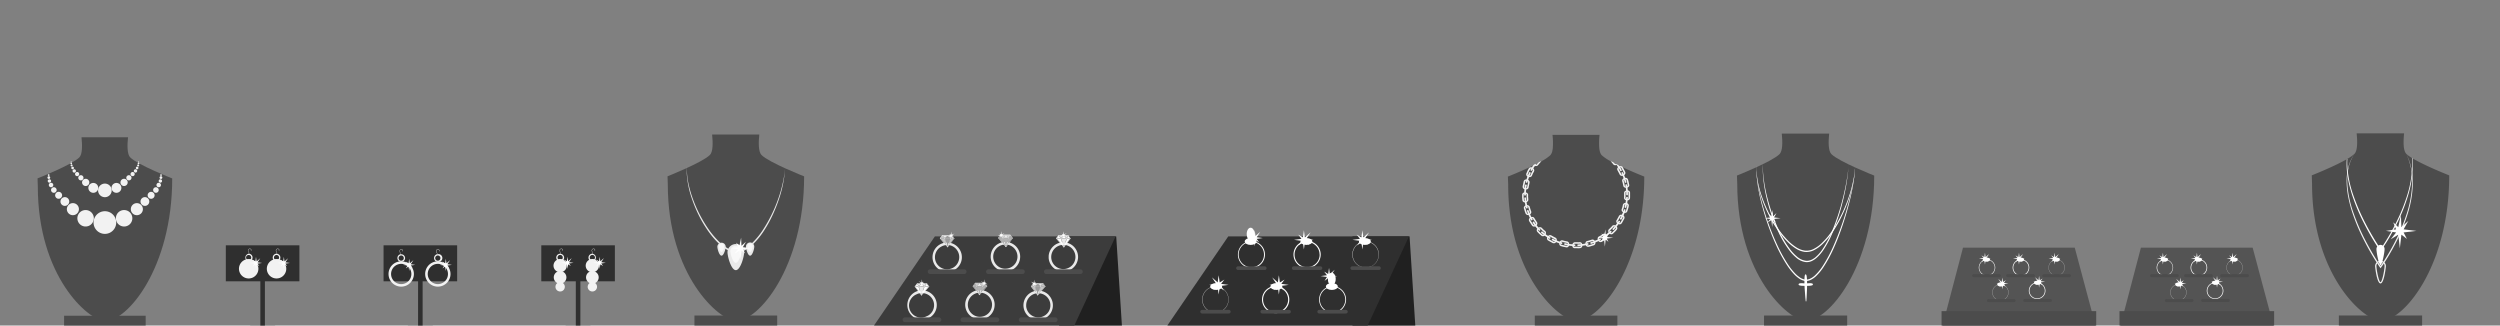 <svg id="Layer_1" data-name="Layer 1" xmlns="http://www.w3.org/2000/svg" viewBox="0 0 1920 250">
  <rect x="0" y="0" width="1920" height="250" fill="#808080" stroke="none"/>
  <defs>
    <style>
      .cls-1 {
        fill: #4c4c4c;
      }

      .cls-2 {
        fill: #f2f2f2;
      }

      .cls-3 {
        fill: #fff;
      }

      .cls-4 {
        fill: #e9e9e9;
      }

      .cls-5 {
        fill: #f8f8f8;
      }

      .cls-6 {
        fill: #545454;
      }

      .cls-7 {
        fill: #202020;
      }

      .cls-8 {
        fill: #2f2f2f;
      }

      .cls-9 {
        fill: #3c3c3c;
      }

      .cls-10 {
        fill: #9b9b9b;
      }

      .cls-11 {
        fill: #c5c5c5;
      }

      .cls-12 {
        fill: #b3b3b3;
      }

      .cls-13 {
        fill: #d7d7d7;
      }

      .cls-14 {
        fill: #f1f1f1;
      }
    </style>
  </defs>
  <g>
    <g>
      <g>
        <path class="cls-1" d="M1262.8,135.61c0,56.67-23.15,94.73-41.09,106.76-4.19,2.82-8.1,4.22-11.36,4.08-2.48-.1-5.95-1.45-9.92-4.08-16.61-11-42.14-44.14-42.14-100.58,0-.19-.22-6-.22-6.18,0,0,10.16-4,19.32-8.46l.63-.3c.32-.17.64-.32,1-.47h0l.88-.45,1.05-.54c1-.53,2-1,2.93-1.57a34.07,34.07,0,0,0,6.73-4.57,7.3,7.3,0,0,0,1.66-3.76,15.44,15.44,0,0,0,.26-1.63,52.43,52.43,0,0,0-.22-10.26h36.15a52.61,52.61,0,0,0-.23,10.12c.07.59.14,1.14.25,1.66s.17.8.27,1.17h0a5.77,5.77,0,0,0,.28.8,5.14,5.14,0,0,0,1.13,1.89,34.46,34.46,0,0,0,6.93,4.66s0,0,0,0c.94.52,1.93,1,3,1.57.26.12.51.26.76.39l.26.12.9.45,1.58.78.76.35,2.06,1C1254.62,132.41,1262.8,135.61,1262.8,135.61Z"/>
        <rect class="cls-1" x="1178.72" y="242.37" width="63.42" height="9.52"/>
      </g>
      <path class="cls-2" d="M1241,126l-.11-.12s0,0,0,0h0l-.13,0a.76.76,0,0,1-.66-.28l-.1-.11a5,5,0,0,0-3-1.57c.24.26.57.6.91.94l1.21,1.49a2,2,0,0,0,2.36.3,1.45,1.45,0,0,0,.39-.2Z"/>
      <g>
        <path class="cls-2" d="M1248.21,132.18l-.07-.16c0-.11-.12-.27-.21-.45l-.69-1.31c-.37-.69-.74-1.38-.91-1.71l-.11-.19a1.87,1.87,0,0,0-2-.78,1.76,1.76,0,0,0-.45.12,2.31,2.31,0,0,0-.59.29,2.71,2.71,0,0,0-.52.43,1.89,1.89,0,0,0-.48,2.27l.89,1.7.62,1.17a1.81,1.81,0,0,1,.18.39l.06.15a1.9,1.9,0,0,0,2.16.9,2.65,2.65,0,0,0,.66-.16,3.22,3.22,0,0,0,.58-.32A2,2,0,0,0,1248.21,132.18Zm-1.77,1.79a1.41,1.41,0,0,1-.69.09.78.78,0,0,1-.68-.45l-.06-.16c0-.1-.11-.25-.2-.4l-.63-1.2-.92-1.76a.76.76,0,0,1,0-.82,1.24,1.24,0,0,1,.47-.5,1.41,1.41,0,0,1,.65-.2.88.88,0,0,1,.8.38l1,1.86.68,1.27a3,3,0,0,1,.2.43,1.78,1.78,0,0,0,.07.17.87.87,0,0,1-.14.87h0A1.49,1.49,0,0,1,1246.44,134Z"/>
        <path class="cls-2" d="M1245.18,131.33c-.33.16-.69.12-.8-.1l-.55-1a9.59,9.59,0,0,0-.55-.91c-.18-.28-.37-.55-.57-.85l-.27-.43c-.27-.4-.52-.8-.77-1.16l-.13-.18c-.18-.23-.47-.6-.63-.79a2.87,2.87,0,0,1,1.11.38,4.68,4.68,0,0,1,1.49,1s0,0,0,0l.29.45.58.87a7.28,7.28,0,0,1,.57,1l.58,1.08C1245.67,130.84,1245.51,131.15,1245.18,131.33Z"/>
      </g>
      <g>
        <path class="cls-2" d="M1251.26,142s-.22-1.06-.43-2.11a11.06,11.06,0,0,0-.37-1.44l-.2-.65a1.93,1.93,0,0,0-2.1-1.24,2.21,2.21,0,0,0-.66.13,2.52,2.52,0,0,0-.59.3,2,2,0,0,0-1.1,2.1s.08.24.18.57.25.81.34,1.28l.36,1.89a1.74,1.74,0,0,0,.9,1.09,2.53,2.53,0,0,0,1,.29,2.43,2.43,0,0,0,.66,0,2.78,2.78,0,0,0,.66-.17,2.47,2.47,0,0,0,.91-.59A1.66,1.66,0,0,0,1251.26,142Zm-1.49,1a1.25,1.25,0,0,1-.62.27,1.32,1.32,0,0,1-.69-.06.89.89,0,0,1-.6-.61s-.18-1-.38-1.94a8.17,8.17,0,0,0-.35-1.31l-.17-.6a.83.83,0,0,1,.23-.8,1.31,1.31,0,0,1,.59-.36,1.29,1.29,0,0,1,.67,0h0a.9.9,0,0,1,.66.57s.07.26.19.63a10.68,10.68,0,0,1,.36,1.39c.21,1,.41,2.06.41,2.06A.82.82,0,0,1,1249.77,143Z"/>
        <path class="cls-2" d="M1248.57,140.4c-.35.09-.68,0-.73-.28a2.9,2.9,0,0,0-.08-.32c-.06-.2-.15-.48-.25-.82-.21-.68-.48-1.59-.75-2.49s-.73-1.75-1-2.41l-.33-.79a1.79,1.79,0,0,0-.13-.3c-.12-.22.06-.52.39-.68a.61.61,0,0,1,.81.12l.13.3.34.83,1,2.49c.29.94.57,1.87.78,2.58l.26.84a2.43,2.43,0,0,1,.09.33C1249.18,140.05,1248.93,140.32,1248.57,140.4Z"/>
      </g>
      <g>
        <path class="cls-2" d="M1251.9,147.93a1.6,1.6,0,0,0-.75-1.33,2.38,2.38,0,0,0-1-.4,2.9,2.9,0,0,0-.66,0,3,3,0,0,0-1.59.65,1.73,1.73,0,0,0-.61,1.25V150c0,.48,0,1,0,1.31s-.06.6-.06.6a1.92,1.92,0,0,0,1.48,1.83,3.33,3.33,0,0,0,.64.16,2.5,2.5,0,0,0,.67,0,2,2,0,0,0,1.83-1.66C1251.94,152.24,1251.9,147.93,1251.9,147.93Zm-1.22,3.57c0,.4-.06.65-.06.65a.91.91,0,0,1-.54.71,1.46,1.46,0,0,1-.67.1,1.21,1.21,0,0,1-.64-.24.81.81,0,0,1-.4-.73s0-.25.07-.61,0-.87,0-1.36c0-1,0-2,0-2a.93.93,0,0,1,.44-.72,1.43,1.43,0,0,1,.66-.21,1.35,1.35,0,0,1,.67.14.8.8,0,0,1,.48.72s0,1,0,2.09C1250.7,150.58,1250.72,151.11,1250.68,151.5Z"/>
        <path class="cls-2" d="M1249.58,150c-.36,0-.66-.21-.66-.46V148.4c0-.36,0-.77,0-1.21s-.09-.91-.14-1.39c-.11-.93-.14-1.89-.3-2.58s-.23-1.16-.23-1.16c0-.24.2-.5.56-.57s.69.07.74.32c0,0,.1.48.24,1.2s.19,1.7.31,2.67c.05.49.1,1,.14,1.44s0,.88,0,1.25v1.22C1250.25,149.85,1250,150.05,1249.58,150Z"/>
      </g>
      <g>
        <path class="cls-2" d="M1249.68,156.05a2.64,2.64,0,0,0-.64-.19,2.18,2.18,0,0,0-.67,0,2,2,0,0,0-2,1.33s0,.24-.12.59A8,8,0,0,1,1246,159l-.58,1.84a1.61,1.61,0,0,0,.28,1.38,2.62,2.62,0,0,0,.76.76,2.65,2.65,0,0,0,.58.3,2.2,2.2,0,0,0,.66.16,2.3,2.3,0,0,0,1.08-.08,1.69,1.69,0,0,0,1-1.08s.33-1,.65-2.06a12.07,12.07,0,0,0,.36-1.44c.08-.39.14-.66.14-.66A1.93,1.93,0,0,0,1249.68,156.05Zm.09,1.84s0,.26-.13.64a9.84,9.84,0,0,1-.35,1.4l-.62,2a.83.83,0,0,1-.66.54,1.23,1.23,0,0,1-.68,0,1.3,1.3,0,0,1-.57-.38h0a.86.86,0,0,1-.23-.82s.3-.94.59-1.88a8.74,8.74,0,0,0,.33-1.32c.07-.37.12-.61.12-.61a.87.87,0,0,1,.6-.59h0a1.24,1.24,0,0,1,.67,0,1.26,1.26,0,0,1,.62.31A.86.86,0,0,1,1249.77,157.89Z"/>
        <path class="cls-2" d="M1248.21,159.63c-.35-.1-.58-.36-.51-.6a2.35,2.35,0,0,0,.08-.31c0-.21.1-.5.17-.85.14-.69.34-1.62.53-2.55s.2-1.88.29-2.58.12-1.18.12-1.18c0-.24.33-.43.69-.41s.66.24.63.49c0,0,0,.49-.13,1.22s-.14,1.71-.3,2.67-.39,1.92-.54,2.64c-.07.36-.13.66-.18.87a2.82,2.82,0,0,1-.08.33C1248.91,159.61,1248.56,159.73,1248.21,159.63Z"/>
      </g>
      <g>
        <path class="cls-2" d="M1246.8,165.47a2.59,2.59,0,0,0-.58-.34,3.21,3.21,0,0,0-.63-.19,2,2,0,0,0-2.19.82l-.93,1.69-.63,1.15a5.65,5.65,0,0,1-.34.5,1.9,1.9,0,0,0,.42,2.3,2.75,2.75,0,0,0,.5.45,2.29,2.29,0,0,0,.58.3,1.94,1.94,0,0,0,2.4-.57s.17-.22.38-.56.46-.83.72-1.3c.52-.95,1-1.88,1-1.88A2,2,0,0,0,1246.8,165.47Zm-.32,1.83-1,1.84c-.26.45-.52.92-.7,1.26a6.5,6.5,0,0,1-.37.55.88.88,0,0,1-.81.34,1.26,1.26,0,0,1-.64-.22,1.35,1.35,0,0,1-.45-.51.82.82,0,0,1,0-.83s.14-.19.34-.51l.66-1.19,1-1.74a.93.93,0,0,1,.73-.41,1.28,1.28,0,0,1,.67.12,1.41,1.41,0,0,1,.53.44A.78.78,0,0,1,1246.48,167.3Z"/>
        <path class="cls-2" d="M1244.49,168.58c-.32-.18-.48-.5-.36-.71l.57-1a22.45,22.45,0,0,0,1.09-2.36,23.41,23.41,0,0,0,1-2.42l.35-1.13c.07-.23.41-.33.77-.23s.57.39.49.63l-.37,1.17a21.37,21.37,0,0,1-1,2.5,23,23,0,0,1-1.13,2.44l-.59,1.07A.58.58,0,0,1,1244.49,168.58Z"/>
      </g>
      <g>
        <path class="cls-2" d="M1241.64,174a2.33,2.33,0,0,0-.47-.47,2.65,2.65,0,0,0-.57-.35,2,2,0,0,0-2.37.23l-.37.46c-.13.13-.26.29-.4.46l-.52.5-1.37,1.33a2,2,0,0,0-.15,2.36,3,3,0,0,0,.86,1,1.89,1.89,0,0,0,2.46,0s.76-.76,1.54-1.51l.57-.55.44-.53.44-.52A1.91,1.91,0,0,0,1241.64,174Zm-.81,1.66-.42.5c-.13.15-.27.33-.44.51s-.35.36-.55.54c-.75.74-1.5,1.46-1.5,1.46a.75.75,0,0,1-.82.16h0a1.05,1.05,0,0,1-.57-.35,1.39,1.39,0,0,1-.32-.61.88.88,0,0,1,.18-.84s.72-.68,1.42-1.38c.19-.17.36-.35.53-.51l.41-.48c.24-.28.39-.48.39-.48a.85.85,0,0,1,.81-.22,1.37,1.37,0,0,1,.63.28,1.33,1.33,0,0,1,.39.57A.84.84,0,0,1,1240.83,175.67Z"/>
        <path class="cls-2" d="M1238.62,176.44c-.27-.25-.33-.59-.16-.77a1.9,1.9,0,0,0,.23-.23l.55-.65,1.69-2c.57-.76,1.08-1.56,1.49-2.13l.68-1a.61.61,0,0,1,.8,0c.3.18.47.53.32.73l-.69,1c-.43.6-1,1.42-1.55,2.21l-1.75,2-.57.68a1.44,1.44,0,0,1-.24.24A.59.59,0,0,1,1238.62,176.44Z"/>
      </g>
      <g>
        <path class="cls-2" d="M1234.25,181.17a2.84,2.84,0,0,0-.34-.58,2.64,2.64,0,0,0-.46-.48,2.49,2.49,0,0,0-.92-.51,1.68,1.68,0,0,0-1.43.12l-1.6,1.05a10.27,10.27,0,0,1-1.15.65l-.53.28a2,2,0,0,0-.75,2.26,3.39,3.39,0,0,0,.22.63,2.15,2.15,0,0,0,.36.56,1.92,1.92,0,0,0,2.36.62l.59-.31a11.43,11.43,0,0,0,1.29-.74l1.81-1.17a1.7,1.7,0,0,0,.75-1.31A2.44,2.44,0,0,0,1234.25,181.17Zm-1.21,1.39-1.76,1.15a12.29,12.29,0,0,1-1.26.71l-.57.3a.9.9,0,0,1-.87-.06,1.31,1.31,0,0,1-.45-.51,1.19,1.19,0,0,1-.15-.67.83.83,0,0,1,.4-.74l.54-.28a10.27,10.27,0,0,0,1.19-.68l1.66-1.08a.88.88,0,0,1,.85,0,1.39,1.39,0,0,1,.53.44,1.3,1.3,0,0,1,.24.64A.86.86,0,0,1,1233,182.56Z"/>
        <path class="cls-2" d="M1230.7,182.75c-.19-.31-.18-.67,0-.81l1-.65a19.91,19.91,0,0,0,2.13-1.5l2-1.63c.52-.48.85-.82.85-.82.18-.17.53-.1.78.17a.6.6,0,0,1,.13.8s-.35.35-.89.84l-2.1,1.69a22.42,22.42,0,0,1-2.21,1.55l-1,.67C1231.21,183.2,1230.89,183.06,1230.7,182.75Z"/>
      </g>
      <g>
        <path class="cls-2" d="M1225.24,186.17a2.53,2.53,0,0,0-.17-.64,2.91,2.91,0,0,0-.32-.58,1.89,1.89,0,0,0-2.15-.92l-1.84.55-1.26.38a2.53,2.53,0,0,1-.43.1l-.16,0a1.88,1.88,0,0,0-1.3,1.94,3.09,3.09,0,0,0,0,.67,2.23,2.23,0,0,0,.21.63h0a2,2,0,0,0,2.12,1.26l.19,0a3.61,3.61,0,0,0,.47-.12l1.43-.42,2.07-.64A1.93,1.93,0,0,0,1225.24,186.17Zm-1,.41a.78.78,0,0,1-.52.68l-2,.61-1.38.42a3.37,3.37,0,0,1-.47.1l-.17.05a.91.91,0,0,1-.83-.32,1.32,1.32,0,0,1-.31-.6,1.44,1.44,0,0,1,0-.69.84.84,0,0,1,.59-.58l.17,0a2.77,2.77,0,0,0,.43-.1c.36-.1.84-.24,1.31-.39l1.9-.57a.85.85,0,0,1,.81.18h0a1.54,1.54,0,0,1,.38.56,1.22,1.22,0,0,1,.07.68Z"/>
        <path class="cls-2" d="M1221.42,186.8c-.11-.36,0-.7.24-.77l1.13-.34a7.68,7.68,0,0,0,1.15-.41l1.28-.53,1.29-.52c.42-.17.77-.39,1.09-.55l1.05-.55c.22-.12.54.05.71.36s.14.68-.08.8l-1.09.57c-.33.16-.7.39-1.12.57l-1.33.54-1.34.55a8.08,8.08,0,0,1-1.18.42l-1.17.36C1221.8,187.37,1221.52,187.15,1221.42,186.8Z"/>
      </g>
      <g>
        <path class="cls-2" d="M1215.13,187.44a2,2,0,0,0-1.86-1.48l-.6.06a10.8,10.8,0,0,1-1.32,0h-1.91a2,2,0,0,0-1.77,1.57,2.7,2.7,0,0,0-.14.64,2.21,2.21,0,0,0,0,.68,1.86,1.86,0,0,0,1.73,1.73h2.17a11.58,11.58,0,0,0,1.49,0l.67-.07a1.93,1.93,0,0,0,1.65-1.82,2.43,2.43,0,0,0,0-.66A3.15,3.15,0,0,0,1215.13,187.44Zm-1.59,1.93-.66.08a12.86,12.86,0,0,1-1.44,0h-2.1a.83.83,0,0,1-.72-.46,1.35,1.35,0,0,1-.14-.67,1.7,1.7,0,0,1,.19-.65.89.89,0,0,1,.74-.47h2a11.42,11.42,0,0,0,1.36,0l.63-.06a.8.8,0,0,1,.73.39,1.45,1.45,0,0,1,.24.64,1.32,1.32,0,0,1-.11.67A.87.87,0,0,1,1213.54,189.37Z"/>
        <path class="cls-2" d="M1211.41,188.36c0-.36.19-.65.43-.65a7.87,7.87,0,0,0,1.19-.07l2.59-.26c1-.09,1.87-.34,2.57-.46l1.16-.23c.24-.05.51.2.6.55s0,.68-.29.73l-1.2.24c-.73.13-1.68.38-2.66.48l-2.69.26a7.65,7.65,0,0,1-1.22.08C1211.63,189,1211.42,188.73,1211.41,188.36Z"/>
      </g>
      <g>
        <path class="cls-2" d="M1204.85,186.35a1.67,1.67,0,0,0-1.09-.9l-1.88-.39-.7-.14c-.21-.08-.41-.14-.58-.19l-.57-.18a2,2,0,0,0-2.12,1.07,3,3,0,0,0-.29.6,2.66,2.66,0,0,0-.13.66,1.92,1.92,0,0,0,1.23,2.11l.64.19.67.2c.24.07.51.12.77.18l2.12.43a1.69,1.69,0,0,0,1.44-.4,2.36,2.36,0,0,0,.61-.92,2.24,2.24,0,0,0,.17-.64,3,3,0,0,0,0-.67A2.39,2.39,0,0,0,1204.85,186.35Zm-1.71,2.47-2.06-.43-.76-.15-.64-.2c-.38-.11-.63-.2-.63-.2a.86.86,0,0,1-.57-.66,1.41,1.41,0,0,1,.41-1.27.85.85,0,0,1,.8-.22l.59.19c.18,0,.38.12.61.19l.71.14,1.94.4a.88.88,0,0,1,.61.59h0a1.32,1.32,0,0,1,.06.69,1.11,1.11,0,0,1-.28.61A.83.83,0,0,1,1203.14,188.82Z"/>
        <path class="cls-2" d="M1201.34,187.31c.08-.36.35-.61.59-.56l1.16.24a17.45,17.45,0,0,0,2.57.42l2.6.27a6.62,6.62,0,0,0,.86,0h.33c.24,0,.43.3.43.66s-.21.66-.47.66h-.34a7.13,7.13,0,0,1-.89,0l-2.68-.28a20,20,0,0,1-2.66-.43l-1.2-.25C1201.39,188,1201.25,187.66,1201.34,187.31Z"/>
      </g>
      <g>
        <path class="cls-2" d="M1194.68,182.55a4.35,4.35,0,0,1-.55-.25l-1.16-.63-1.68-.93a2,2,0,0,0-2.3.46,3.52,3.52,0,0,0-.43.51,2.35,2.35,0,0,0-.3.59,1.93,1.93,0,0,0,.63,2.39l1.89,1.05c.47.26,1,.51,1.31.72s.61.27.61.27a2,2,0,0,0,2.34-.79,2.13,2.13,0,0,0,.33-.59,4.71,4.71,0,0,0,.19-.64A1.89,1.89,0,0,0,1194.68,182.55Zm-.17,2.44a1.37,1.37,0,0,1-.44.54.89.89,0,0,1-.86.12,5.63,5.63,0,0,1-.6-.27c-.35-.18-.81-.43-1.27-.69l-1.84-1a.8.8,0,0,1-.38-.77h0a1.3,1.3,0,0,1,.22-.66,1.23,1.23,0,0,1,.51-.46.91.91,0,0,1,.82,0l1.74,1c.43.25.86.48,1.19.66l.56.25a.79.79,0,0,1,.45.69A1.17,1.17,0,0,1,1194.51,185Z"/>
        <path class="cls-2" d="M1191.88,183.7c.17-.32.48-.48.7-.36l.28.15c.19.1.44.26.76.4l2.41,1a17.23,17.23,0,0,0,2.45.88l1.13.35c.24.07.35.42.25.77s-.38.58-.62.5l-1.17-.37a17.66,17.66,0,0,1-2.54-.91l-2.48-1.06a7.74,7.74,0,0,1-.79-.41,3,3,0,0,0-.29-.16A.59.59,0,0,1,1191.88,183.7Z"/>
      </g>
      <g>
        <path class="cls-2" d="M1186.81,177.51l-1.47-1.24L1184,174.9a2,2,0,0,0-2.38-.08h0a2.79,2.79,0,0,0-.55.37,2.94,2.94,0,0,0-.45.49,1.88,1.88,0,0,0,.06,2.43l1.52,1.54c.81.71,1.64,1.4,1.64,1.4a1.9,1.9,0,0,0,2.44-.12,3,3,0,0,0,.46-.48,2.42,2.42,0,0,0,.32-.59A2,2,0,0,0,1186.81,177.51Zm-.81,2.34a1.17,1.17,0,0,1-.55.4.81.81,0,0,1-.85-.11l-1.61-1.36-1.47-1.5a.84.84,0,0,1-.17-.84,1.18,1.18,0,0,1,.35-.57,1.39,1.39,0,0,1,.62-.33.85.85,0,0,1,.82.18s.69.72,1.39,1.42l1.51,1.28a.8.8,0,0,1,.24.79h0A1.32,1.32,0,0,1,1186,179.85Z"/>
        <path class="cls-2" d="M1183.76,178a.63.63,0,0,1,.79-.2l.91.77.93.78a9.61,9.61,0,0,0,1.09.86c.79.53,1.57,1.07,2.15,1.47a7.58,7.58,0,0,0,.72.47l.29.16c.21.12.24.47.06.78s-.52.47-.74.35l-.3-.16a8.34,8.34,0,0,1-.74-.49l-2.23-1.52a10.07,10.07,0,0,1-1.13-.89l-1-.81-.94-.79C1183.47,178.58,1183.51,178.23,1183.76,178Z"/>
      </g>
      <g>
        <path class="cls-2" d="M1180.43,170.67l-1.06-1.6c-.25-.41-.52-.81-.72-1.1l-.28-.54a1.91,1.91,0,0,0-2.23-.7,2.29,2.29,0,0,0-.63.23,2.37,2.37,0,0,0-.56.37,2,2,0,0,0-.61,2.38l.32.6c.22.34.52.79.8,1.24l1.19,1.81a2,2,0,0,0,2.44.43,2.35,2.35,0,0,0,.57-.33,3.48,3.48,0,0,0,.47-.47A1.93,1.93,0,0,0,1180.43,170.67Zm-1.35,2.05a1.38,1.38,0,0,1-.64.27.81.81,0,0,1-.82-.33l-1.14-1.75-.79-1.21-.31-.58a.86.86,0,0,1,.06-.86,1.39,1.39,0,0,1,.51-.48,1.42,1.42,0,0,1,.65-.16h0a.84.84,0,0,1,.73.4l.28.55.75,1.13,1.08,1.66a.87.87,0,0,1,0,.83A1.14,1.14,0,0,1,1179.08,172.72Z"/>
        <path class="cls-2" d="M1177.42,170.31c.31-.2.67-.19.8,0,0,0,.27.4.65,1a23.28,23.28,0,0,0,1.59,2.07,22,22,0,0,0,1.68,2c.5.5.83.85.83.85.17.17.1.52-.15.78s-.61.32-.79.14l-.86-.88a22.34,22.34,0,0,1-1.75-2,23.06,23.06,0,0,1-1.63-2.14l-.67-1C1177,170.83,1177.11,170.5,1177.42,170.31Z"/>
      </g>
      <g>
        <path class="cls-2" d="M1176,162.43c-.12,0-1.2-3.65-1.2-3.65a1.43,1.43,0,0,0-.37-.59,2,2,0,0,0-.58-.43,2.48,2.48,0,0,0-1-.22,3.11,3.11,0,0,0-.67.07,2.09,2.09,0,0,0-.62.23,2.05,2.05,0,0,0-.86.67,1.9,1.9,0,0,0-.37.7,1.6,1.6,0,0,0,0,.78l.62,2.06a15.25,15.25,0,0,0,.72,2,2,2,0,0,0,2.22,1.06,2.59,2.59,0,0,0,.64-.19,3,3,0,0,0,.58-.34A2,2,0,0,0,1176,162.43Zm-1.82,1.65a1.29,1.29,0,0,1-.69.08.85.85,0,0,1-.71-.5c-.12,0-1.31-4-1.31-4a.79.79,0,0,1,.25-.81h0a1.22,1.22,0,0,1,.6-.33,1.34,1.34,0,0,1,.69,0,.89.89,0,0,1,.64.56s1.12,3.76,1.23,3.76a.82.82,0,0,1-.16.82A1.39,1.39,0,0,1,1174.2,164.08Z"/>
        <path class="cls-2" d="M1173.17,161.34c.35-.12.69,0,.76.22l.1.31a5.69,5.69,0,0,0,.3.8l1,2.41a10.34,10.34,0,0,0,.6,1.25c.21.4.41.76.57,1.08l.55,1.05c.12.21,0,.54-.36.72s-.66.16-.78-.07l-.58-1.08-.58-1.11a9.65,9.65,0,0,1-.63-1.29l-1-2.5a6.63,6.63,0,0,1-.31-.83c-.06-.2-.1-.31-.1-.31C1172.6,161.74,1172.83,161.45,1173.17,161.34Z"/>
      </g>
      <g>
        <path class="cls-2" d="M1173.62,151.46c-.06-.48,0-1,0-1.32v-.6a2,2,0,0,0-1.64-1.71,3.61,3.61,0,0,0-.67-.11,2,2,0,0,0-.65.07,1.89,1.89,0,0,0-1.67,1.78v.67c0,.4,0,.94,0,1.48.1,1.08.21,2.15.21,2.15a1.68,1.68,0,0,0,.81,1.26,2.32,2.32,0,0,0,1,.33,3,3,0,0,0,.67,0,2.44,2.44,0,0,0,.63-.19,2.52,2.52,0,0,0,.9-.57,1.66,1.66,0,0,0,.56-1.3Zm-1.38,2.78a1.36,1.36,0,0,1-.64.26,1.23,1.23,0,0,1-.67-.09.82.82,0,0,1-.54-.67l-.2-2.09a10.22,10.22,0,0,1,0-1.44v-.65a.84.84,0,0,1,.46-.73,1.3,1.3,0,0,1,.66-.17,1.34,1.34,0,0,1,.67.19.84.84,0,0,1,.46.7v.61a9.11,9.11,0,0,0,0,1.36c.09,1,.19,2,.19,2A.83.83,0,0,1,1172.24,154.24Z"/>
        <path class="cls-2" d="M1171.31,151.59c.37,0,.68.16.71.4,0,0,0,.48.11,1.18a20.44,20.44,0,0,0,.34,2.58c.18.93.37,1.86.51,2.55a5,5,0,0,0,.22.83l.09.31c.07.24-.15.51-.51.61s-.69,0-.76-.26l-.1-.32a6.29,6.29,0,0,1-.23-.86c-.14-.72-.33-1.68-.53-2.64a21.67,21.67,0,0,1-.34-2.67c-.07-.73-.12-1.21-.12-1.21C1170.67,151.83,1171,151.61,1171.31,151.59Z"/>
      </g>
      <g>
        <path class="cls-2" d="M1173.59,138.21a3.39,3.39,0,0,0-.61-.26,2.53,2.53,0,0,0-.66-.11,2,2,0,0,0-2.11,1.29l-.44,2.12c-.11.52-.22,1-.3,1.44a5.1,5.1,0,0,0-.11.67,2,2,0,0,0,1.46,2,3.25,3.25,0,0,0,.65.13,2.48,2.48,0,0,0,.67,0A1.86,1.86,0,0,0,1174,144a3.61,3.61,0,0,1,.09-.59c.08-.36.18-.83.27-1.3.19-.94.39-1.88.39-1.88A1.92,1.92,0,0,0,1173.59,138.21Zm0,1.76s-.19,1-.4,1.94c-.09.49-.19,1-.27,1.33a4.39,4.39,0,0,0-.11.62.77.77,0,0,1-.52.63,1.34,1.34,0,0,1-.67.09,1.4,1.4,0,0,1-.65-.26.94.94,0,0,1-.38-.79,3.17,3.17,0,0,1,.11-.64c.08-.39.18-.9.29-1.42l.42-2.05a.83.83,0,0,1,.66-.58,1.43,1.43,0,0,1,.68,0,1.27,1.27,0,0,1,.58.33h0A.79.79,0,0,1,1173.54,140Z"/>
        <path class="cls-2" d="M1172,141.69c.36.08.61.33.56.57,0,0-.09.46-.24,1.16s-.17,1.65-.27,2.59c0,.47-.1.94-.15,1.38v2.4c0,.24-.3.45-.66.46s-.66-.19-.66-.45v-2.48c.05-.45.1-.94.15-1.43.1-1,.18-1.95.28-2.67l.25-1.2C1171.35,141.77,1171.68,141.62,1172,141.69Z"/>
      </g>
      <g>
        <path class="cls-2" d="M1177.55,129.29a3.11,3.11,0,0,0-.53-.41,2.57,2.57,0,0,0-.61-.28,1.91,1.91,0,0,0-2.31.77l-.32.59c-.19.35-.47.82-.7,1.31l-.86,2a1.86,1.86,0,0,0,.83,2.28,2.72,2.72,0,0,0,.59.3,2.6,2.6,0,0,0,.67.15,2.05,2.05,0,0,0,2.19-.94s.38-.89.74-1.77c.21-.43.47-.84.63-1.16l.29-.52A2,2,0,0,0,1177.55,129.29Zm-.43,1.73-.3.54c-.17.33-.43.75-.65,1.19l-.78,1.83a.82.82,0,0,1-.69.46,1.4,1.4,0,0,1-.69-.08,1.27,1.27,0,0,1-.55-.4h0a.81.81,0,0,1-.13-.85s.41-.95.81-1.91c.23-.48.51-.93.69-1.28s.32-.57.32-.57a.81.81,0,0,1,.75-.42,1.4,1.4,0,0,1,1.16.66A.88.88,0,0,1,1177.12,131Z"/>
        <path class="cls-2" d="M1175.16,132.27c.33.16.52.47.42.7l-.46,1.08c-.14.33-.31.71-.48,1.12a10,10,0,0,0-.5,1.3c-.28.9-.57,1.8-.78,2.48-.1.34-.2.62-.25.82l-.06.32c0,.24-.38.37-.74.29s-.6-.36-.55-.6c0,0,0-.13.07-.34s.15-.49.26-.84l.8-2.57a10.8,10.8,0,0,1,.52-1.35c.18-.42.35-.81.49-1.15l.48-1.12C1174.48,132.17,1174.83,132.11,1175.16,132.27Z"/>
      </g>
      <g>
        <path class="cls-2" d="M1180.91,125.39l-.7.82a.8.8,0,0,1-.78.3,1.19,1.19,0,0,1-.45-.13h0c-.31.15-.63.3-1,.47a1.64,1.64,0,0,0,.25.19,2.57,2.57,0,0,0,.59.31,1.9,1.9,0,0,0,2.29-.41s.63-.73,1.24-1.46l.86-1a2.21,2.21,0,0,1,.41-.44,1.18,1.18,0,0,0,.18-.21A5.29,5.29,0,0,0,1180.91,125.39Z"/>
        <path class="cls-2" d="M1179.86,125.93c-.14.17-.28.37-.43.58l-.57.84c-.09.14-.19.28-.3.43l-.78,1.14a2.49,2.49,0,0,0-.23.37l-.38.68a2.12,2.12,0,0,0-.11.21c-.29.5-.46.82-.46.82-.12.21-.48.25-.8.08s-.49-.48-.37-.7l.47-.86a2.39,2.39,0,0,0,.13-.21c.12-.22.24-.46.38-.71s.15-.25.24-.38l.74-1.07c.24-.53.88-.76,1.42-1.06C1179.1,125.93,1179.7,125.78,1179.86,125.93Z"/>
      </g>
    </g>
    <polygon class="cls-3" points="1232.94 176.26 1233.15 181.14 1235.83 178.71 1234.01 182 1238.99 182.6 1234.01 183.21 1235.3 185.73 1233.15 184.07 1232.54 189.41 1231.93 184.07 1228.99 185.9 1231.08 183.21 1227.11 182.6 1231.08 182 1229.94 179.25 1231.93 181.14 1232.94 176.26"/>
  </g>
  <g>
    <g>
      <path class="cls-1" d="M98.32,105.42H62.6c.64,6.13.73,13.06-1.67,15.45C55.15,126.63,28.83,137,28.83,137c0,.19.21,5.93.21,6.11C29,212.22,67.78,246,80.46,246.52c17,.67,51.8-40.4,51.8-109.48,0,0-26.49-10.41-32.26-16.17C97.59,118.48,97.68,111.55,98.32,105.42Z"/>
      <rect class="cls-1" x="49.22" y="242.49" width="62.65" height="9.41"/>
    </g>
    <g>
      <path class="cls-2" d="M85.77,146.24A5.22,5.22,0,1,1,80.55,141,5.21,5.21,0,0,1,85.77,146.24Z"/>
      <g>
        <g>
          <path class="cls-2" d="M75.45,144.28a3.79,3.79,0,1,1-3.79-3.78A3.78,3.78,0,0,1,75.45,144.28Z"/>
          <path class="cls-2" d="M68.59,140.08a2.78,2.78,0,1,1-2.78-2.77A2.78,2.78,0,0,1,68.59,140.08Z"/>
          <path class="cls-2" d="M64.12,136.55a2,2,0,1,1-2-2A2,2,0,0,1,64.12,136.55Z"/>
          <path class="cls-2" d="M60.84,133.69a1.6,1.6,0,1,1-1.6-1.59A1.6,1.6,0,0,1,60.84,133.69Z"/>
          <path class="cls-2" d="M58.31,131.26A1.29,1.29,0,1,1,57,130,1.28,1.28,0,0,1,58.31,131.26Z"/>
          <path class="cls-2" d="M56.77,129a1,1,0,1,1-1-1A1,1,0,0,1,56.77,129Z"/>
          <path class="cls-2" d="M55.77,127.07a.78.78,0,1,1-.78-.78A.78.78,0,0,1,55.77,127.07Z"/>
          <path class="cls-2" d="M55.36,125.53a.64.64,0,1,1-.64-.64A.64.64,0,0,1,55.36,125.53Z"/>
          <path class="cls-2" d="M55.05,124.38a.4.4,0,0,1-.4.4.4.4,0,0,1,0-.8A.4.4,0,0,1,55.05,124.38Z"/>
        </g>
        <g>
          <path class="cls-2" d="M85.64,144.28a3.79,3.79,0,1,0,3.79-3.78A3.78,3.78,0,0,0,85.64,144.28Z"/>
          <path class="cls-2" d="M92.51,140.08a2.78,2.78,0,1,0,2.77-2.77A2.77,2.77,0,0,0,92.51,140.08Z"/>
          <path class="cls-2" d="M97,136.55a2,2,0,1,0,2-2A2,2,0,0,0,97,136.55Z"/>
          <path class="cls-2" d="M100.25,133.69a1.6,1.6,0,1,0,1.6-1.59A1.6,1.6,0,0,0,100.25,133.69Z"/>
          <path class="cls-2" d="M102.78,131.26a1.29,1.29,0,1,0,1.28-1.28A1.29,1.29,0,0,0,102.78,131.26Z"/>
          <path class="cls-2" d="M104.32,129a1,1,0,1,0,1-1A1,1,0,0,0,104.32,129Z"/>
          <path class="cls-2" d="M105.32,127.07a.78.78,0,1,0,.78-.78A.78.78,0,0,0,105.32,127.07Z"/>
          <path class="cls-2" d="M105.73,125.53a.64.64,0,1,0,.64-.64A.64.64,0,0,0,105.73,125.53Z"/>
          <path class="cls-2" d="M106,124.38a.4.4,0,1,0,.4-.4A.4.4,0,0,0,106,124.38Z"/>
        </g>
      </g>
    </g>
    <g>
      <path class="cls-2" d="M89.25,170.89a8.7,8.7,0,1,1-8.7-8.67A8.69,8.69,0,0,1,89.25,170.89Z"/>
      <g>
        <g>
          <path class="cls-2" d="M72.06,167.63a6.32,6.32,0,1,1-6.32-6.31A6.31,6.31,0,0,1,72.06,167.63Z"/>
          <path class="cls-2" d="M60.61,160.63A4.63,4.63,0,1,1,56,156,4.62,4.62,0,0,1,60.61,160.63Z"/>
          <path class="cls-2" d="M53.18,154.75a3.37,3.37,0,1,1-3.37-3.36A3.37,3.37,0,0,1,53.18,154.75Z"/>
          <path class="cls-2" d="M47.7,150A2.67,2.67,0,1,1,45,147.32,2.66,2.66,0,0,1,47.7,150Z"/>
          <path class="cls-2" d="M43.49,145.93a2.14,2.14,0,1,1-2.14-2.14A2.13,2.13,0,0,1,43.49,145.93Z"/>
          <path class="cls-2" d="M40.93,142.08a1.72,1.72,0,1,1-1.72-1.71A1.71,1.71,0,0,1,40.93,142.08Z"/>
          <path class="cls-2" d="M39.25,139a1.3,1.3,0,1,1-1.3-1.3A1.3,1.3,0,0,1,39.25,139Z"/>
          <path class="cls-2" d="M38.56,136.37a1.07,1.07,0,1,1-1.06-1.06A1.06,1.06,0,0,1,38.56,136.37Z"/>
          <path class="cls-2" d="M38.06,134.46a.67.67,0,1,1-.67-.66A.67.67,0,0,1,38.06,134.46Z"/>
        </g>
        <g>
          <path class="cls-2" d="M89,167.63a6.32,6.32,0,1,0,6.31-6.31A6.3,6.3,0,0,0,89,167.63Z"/>
          <path class="cls-2" d="M100.48,160.63a4.63,4.63,0,1,0,4.63-4.62A4.62,4.62,0,0,0,100.48,160.63Z"/>
          <path class="cls-2" d="M107.92,154.75a3.37,3.37,0,1,0,3.37-3.36A3.36,3.36,0,0,0,107.92,154.75Z"/>
          <path class="cls-2" d="M113.39,150a2.67,2.67,0,1,0,2.67-2.67A2.66,2.66,0,0,0,113.39,150Z"/>
          <path class="cls-2" d="M117.61,145.93a2.14,2.14,0,1,0,2.13-2.14A2.13,2.13,0,0,0,117.61,145.93Z"/>
          <path class="cls-2" d="M120.17,142.08a1.72,1.72,0,1,0,1.71-1.71A1.7,1.7,0,0,0,120.17,142.08Z"/>
          <path class="cls-2" d="M121.85,139a1.3,1.3,0,1,0,1.29-1.3A1.29,1.29,0,0,0,121.85,139Z"/>
          <path class="cls-2" d="M122.53,136.37a1.07,1.07,0,1,0,1.06-1.06A1.07,1.07,0,0,0,122.53,136.37Z"/>
          <path class="cls-2" d="M123,134.46a.66.66,0,1,0,.66-.66A.66.66,0,0,0,123,134.46Z"/>
        </g>
      </g>
    </g>
  </g>
  <g>
    <g>
      <g>
        <path class="cls-1" d="M1404.8,102.61h-36.4c.66,6.25.74,13.31-1.71,15.75-5.88,5.87-32.71,16.47-32.71,16.47,0,.19.22,6,.22,6.23,0,70.4,39.48,104.84,52.4,105.36,17.3.68,52.8-41.18,52.8-111.58,0,0-27-10.61-32.89-16.48C1404.06,115.92,1404.15,108.86,1404.8,102.61Z"/>
        <rect class="cls-1" x="1354.77" y="242.31" width="63.85" height="9.59"/>
      </g>
      <g>
        <path class="cls-3" d="M1424.66,129.31s0,.62-.1,1.78-.23,2.86-.55,5a94.7,94.7,0,0,1-4.35,17.43,113.65,113.65,0,0,1-4.53,11.14,95.74,95.74,0,0,1-6.47,11.78,59.36,59.36,0,0,1-9.12,11.17,26.83,26.83,0,0,1-6.08,4.36,12.91,12.91,0,0,1-7.47,1.49,17.45,17.45,0,0,1-7.07-2.76,37.81,37.81,0,0,1-5.82-4.67,70.25,70.25,0,0,1-9.08-11.18,95.11,95.11,0,0,1-6.6-11.71,101.13,101.13,0,0,1-4.54-11.15,79.85,79.85,0,0,1-2.66-9.8,63.57,63.57,0,0,1-1.12-7.75c-.07-1.09-.15-2-.15-2.9s0-1.56,0-2.13c0-1.17.06-1.78.06-1.78s0,.61,0,1.78c0,.57,0,1.29.06,2.13s.12,1.8.22,2.88a64.85,64.85,0,0,0,1.31,7.69,91.83,91.83,0,0,0,2.85,9.69,103.51,103.51,0,0,0,11.33,22.56,68.81,68.81,0,0,0,9,11,37,37,0,0,0,5.68,4.52,16.41,16.41,0,0,0,6.67,2.58,11.84,11.84,0,0,0,6.9-1.36,25.49,25.49,0,0,0,5.87-4.18,58.31,58.31,0,0,0,9-10.95,105.1,105.1,0,0,0,6.55-11.61,118.58,118.58,0,0,0,4.66-11c1.26-3.49,2.27-6.74,3-9.65s1.31-5.49,1.68-7.62.56-3.83.67-5S1424.66,129.31,1424.66,129.31Z"/>
        <path class="cls-3" d="M1424.66,129.31s0,.77-.13,2.21-.31,3.54-.68,6.21a180.84,180.84,0,0,1-4.62,21.81c-1.21,4.46-2.65,9.25-4.35,14.26s-3.66,10.25-6,15.53a106.86,106.86,0,0,1-8.38,15.75,39.46,39.46,0,0,1-5.89,7.13,15.64,15.64,0,0,1-3.89,2.7,9.71,9.71,0,0,1-2.32.76,8.5,8.5,0,0,1-1.23.1h-.31c-.17,0-.22,0-.32,0l-.58-.07a11.14,11.14,0,0,1-4.43-1.93,23.31,23.31,0,0,1-3.56-3.07,50.42,50.42,0,0,1-5.68-7.26,116.43,116.43,0,0,1-8.48-15.69A194.48,194.48,0,0,1,1353.28,158a131,131,0,0,1-4.08-21.92,61,61,0,0,1-.26-6.24c0-.72,0-1.27,0-1.64l0-.56s0,.19,0,.56,0,.92,0,1.64c0,1.44.1,3.56.39,6.23a138.79,138.79,0,0,0,4.47,21.78,202.27,202.27,0,0,0,10.78,29.51,116.22,116.22,0,0,0,8.47,15.53,48.44,48.44,0,0,0,5.6,7.1,22.56,22.56,0,0,0,3.41,2.93,10.54,10.54,0,0,0,4,1.74l.57.07c.09,0,.23,0,.26,0h.26a9.63,9.63,0,0,0,1.07-.08,9,9,0,0,0,2.06-.67,14.64,14.64,0,0,0,3.65-2.53,38.23,38.23,0,0,0,5.76-6.92,104.94,104.94,0,0,0,8.36-15.58,226.17,226.17,0,0,0,10.62-29.58,193.15,193.15,0,0,0,5-21.69c.44-2.65.68-4.75.82-6.18S1424.66,129.31,1424.66,129.31Z"/>
        <path class="cls-3" d="M1419.75,126s0,.66-.1,1.92-.22,3.09-.48,5.42a163.25,163.25,0,0,1-3.37,19.13c-.92,3.91-2,8.13-3.41,12.53a141.84,141.84,0,0,1-4.94,13.65,77.79,77.79,0,0,1-7.33,13.72,29.78,29.78,0,0,1-5.37,6,15.14,15.14,0,0,1-3.51,2.2,9.37,9.37,0,0,1-4.18.75,13.68,13.68,0,0,1-7.48-3.36,34.85,34.85,0,0,1-5.53-5.87,78.6,78.6,0,0,1-8-13.37,136.2,136.2,0,0,1-9.13-25.92,106.7,106.7,0,0,1-3-19.19c-.13-2.34-.13-4.18-.09-5.44s.08-1.92.08-1.92,0,.67,0,1.92,0,3.1.22,5.43a114.17,114.17,0,0,0,3.41,19.06,141.88,141.88,0,0,0,9.37,25.67,77.74,77.74,0,0,0,7.92,13.17,33.34,33.34,0,0,0,5.39,5.68,12.75,12.75,0,0,0,7,3.12,8.49,8.49,0,0,0,3.69-.66,13.73,13.73,0,0,0,3.27-2,29.51,29.51,0,0,0,5.22-5.82,77.09,77.09,0,0,0,7.29-13.52,172.8,172.8,0,0,0,8.61-26,177.11,177.11,0,0,0,3.76-19c.32-2.32.5-4.15.6-5.4S1419.75,126,1419.75,126Z"/>
        <g>
          <path class="cls-3" d="M1387.28,231.41h-.49s-2-18.87-.38-20.54c.37-.36.28-.38.65,0C1388.73,212.52,1387.28,231.41,1387.28,231.41Z"/>
          <g>
            <path class="cls-3" d="M1383.23,218.93v-.47s8.31-1.94,9-.35c.16.34.17.26,0,.6C1391.55,220.29,1383.23,218.93,1383.23,218.93Z"/>
            <path class="cls-3" d="M1390.39,218.93v-.47s-8.31-1.94-9-.35c-.16.34-.17.26,0,.6C1382.07,220.29,1390.39,218.93,1390.39,218.93Z"/>
          </g>
        </g>
      </g>
    </g>
    <polygon class="cls-3" points="1361.42 161.19 1361.63 166.11 1364.33 163.66 1362.49 166.97 1367.5 167.58 1362.49 168.19 1363.79 170.72 1361.63 169.05 1361.02 174.43 1360.4 169.05 1357.44 170.89 1359.54 168.19 1355.55 167.58 1359.54 166.97 1358.4 164.2 1360.4 166.11 1361.42 161.19"/>
  </g>
  <g>
    <g>
      <g>
        <path class="cls-1" d="M1881,134.69c0,70.49-35.56,112.41-52.88,111.72-12.93-.51-52.47-35-52.47-105.49,0-.19-.21-6-.21-6.25,0,0,17-6.7,26.89-12.4.14-.08.28-.16.41-.25a28.54,28.54,0,0,0,5.45-3.84c2.45-2.44,2.37-9.5,1.71-15.76h36.44c-.64,6.26-.73,13.32,1.73,15.76a23.9,23.9,0,0,0,4.28,3.13,2.73,2.73,0,0,0,.38.23C1862.43,127.39,1881,134.69,1881,134.69Z"/>
        <rect class="cls-1" x="1796.25" y="242.29" width="63.93" height="9.6"/>
      </g>
      <g>
        <path class="cls-2" d="M1848.06,118.19a48.79,48.79,0,0,1,5,22.56,83.33,83.33,0,0,1-3.78,23,133.2,133.2,0,0,1-8.73,21.62c-1.74,3.48-3.61,6.9-5.58,10.25s-4,6.64-6.31,9.84l-.42.59-.41-.6c-2.24-3.25-4.29-6.58-6.29-9.95s-3.87-6.82-5.66-10.31a151.25,151.25,0,0,1-9.2-21.62,99,99,0,0,1-3.05-11.35,68.52,68.52,0,0,1-1.42-11.68,44.48,44.48,0,0,1,1.19-11.67,31.46,31.46,0,0,1,4.82-10.64,31.38,31.38,0,0,0-4.57,10.69,44.39,44.39,0,0,0-.93,11.61,82.11,82.11,0,0,0,4.72,22.79,160.15,160.15,0,0,0,9.28,21.45c1.79,3.46,3.69,6.87,5.67,10.23s4.08,6.66,6.28,9.86h-.84c2.24-3.13,4.31-6.41,6.29-9.73s3.85-6.71,5.59-10.16a141.61,141.61,0,0,0,8.82-21.43,83.53,83.53,0,0,0,4-22.75A48.6,48.6,0,0,0,1848.06,118.19Z"/>
        <path class="cls-2" d="M1828.23,217.69c-2.82,0-4.16-12.64-4.16-13.44a4.16,4.16,0,0,1,8.31,0C1832.38,205.05,1831,217.69,1828.23,217.69Zm0-16.56a3.13,3.13,0,0,0-3.13,3.12c0,2.89,1.9,12.41,3.13,12.41s3.12-9.52,3.12-12.41A3.12,3.12,0,0,0,1828.23,201.13Z"/>
      </g>
      <g>
        <path class="cls-3" d="M1853,127.72a83.45,83.45,0,0,1-3.77,23,134.68,134.68,0,0,1-8.73,21.62q-2.61,5.2-5.58,10.24c-1.18,2-2.38,3.95-3.65,5.88a10.44,10.44,0,0,1-.58.89c-.66,1-1.36,2.06-2.08,3.07l-.42.6-.42-.61c-.69-1-1.36-2-2-3.06-.19-.3-.38-.61-.58-.91-1.25-2-2.47-4-3.66-6q-3-5.09-5.65-10.31a151.18,151.18,0,0,1-9.21-21.61,104,104,0,0,1-3.06-11.36,68.37,68.37,0,0,1-1.4-11.68,50.24,50.24,0,0,1,.14-5.2c.14-.08.28-.16.41-.25-.11,1.81-.12,3.63,0,5.44a82.62,82.62,0,0,0,4.72,22.8,159.73,159.73,0,0,0,9.28,21.43c1.79,3.47,3.69,6.87,5.68,10.24,1.17,2,2.36,3.89,3.59,5.81q.26.44.57.87c.54.86,1.11,1.72,1.7,2.57.59-.84,1.17-1.7,1.73-2.55.2-.28.39-.57.57-.86,1.23-1.88,2.42-3.8,3.56-5.72q3-5,5.59-10.17a141.07,141.07,0,0,0,8.82-21.42,83.53,83.53,0,0,0,4-22.75,57.07,57.07,0,0,0-.18-6.4,2.73,2.73,0,0,0,.38.23A55.46,55.46,0,0,1,1853,127.72Z"/>
        <path class="cls-3" d="M1831.35,191.22c0,2.89-1.9,12.41-3.12,12.41s-3.12-9.52-3.12-12.41a3.13,3.13,0,0,1,.64-1.9,2.94,2.94,0,0,1,.78-.71,3,3,0,0,1,3.43,0,3.26,3.26,0,0,1,.75.69A3.13,3.13,0,0,1,1831.35,191.22Z"/>
      </g>
    </g>
    <polygon class="cls-3" points="1843.88 164.84 1844.28 174.45 1849.56 169.67 1845.97 176.13 1855.77 177.33 1845.97 178.52 1848.51 183.48 1844.28 180.21 1843.08 190.73 1841.88 180.21 1836.08 183.81 1840.19 178.52 1832.38 177.33 1840.19 176.13 1837.97 170.72 1841.88 174.45 1843.88 164.84"/>
  </g>
  <g>
    <g>
      <g>
        <path class="cls-1" d="M583.14,103.32H546.91c.65,6.22.74,13.25-1.7,15.68-5.86,5.84-32.55,16.39-32.55,16.39,0,.19.21,6,.21,6.2,0,70.07,39.29,104.34,52.16,104.85,17.21.68,52.54-41,52.54-111,0,0-26.87-10.55-32.73-16.39C582.4,116.57,582.49,109.54,583.14,103.32Z"/>
        <rect class="cls-1" x="533.34" y="242.35" width="63.54" height="9.54"/>
      </g>
      <g>
        <path class="cls-4" d="M602.79,129.9s0,.61-.1,1.77-.2,2.85-.52,5a94.08,94.08,0,0,1-4.3,17.37,116.08,116.08,0,0,1-4.49,11.11,96.47,96.47,0,0,1-6.44,11.74A59.61,59.61,0,0,1,577.86,188a26.65,26.65,0,0,1-6.08,4.37,13,13,0,0,1-7.5,1.5,17.59,17.59,0,0,1-7.08-2.77,37.73,37.73,0,0,1-5.81-4.67,69.84,69.84,0,0,1-9-11.15,93.55,93.55,0,0,1-6.56-11.67,102.84,102.84,0,0,1-4.5-11.11A72.89,72.89,0,0,1,527.55,135a42.38,42.38,0,0,1-.13-5c.05-1.15.07-1.76.07-1.76V130c0,1.15.08,2.85.3,5a60.43,60.43,0,0,0,1.32,7.65,91.89,91.89,0,0,0,2.85,9.64,103.28,103.28,0,0,0,11.29,22.41,67.55,67.55,0,0,0,9,10.9,35.34,35.34,0,0,0,5.63,4.49,16.37,16.37,0,0,0,6.58,2.55,11.79,11.79,0,0,0,6.81-1.34,25.78,25.78,0,0,0,5.82-4.14,58.2,58.2,0,0,0,9-10.87,111.8,111.8,0,0,0,11.19-22.49c1.25-3.46,2.26-6.69,3-9.59s1.31-5.45,1.68-7.57.58-3.81.69-5S602.79,129.9,602.79,129.9Z"/>
        <g>
          <g>
            <path class="cls-4" d="M571.52,193.59c0,3.53-2.87,13.89-6.41,13.89s-6.4-10.36-6.4-13.89a6.41,6.41,0,0,1,12.81,0Z"/>
            <path class="cls-5" d="M569.31,192.75c0,2.32-1.88,9.11-4.2,9.11s-4.19-6.79-4.19-9.11a4.2,4.2,0,0,1,8.39,0Z"/>
          </g>
          <g>
            <g>
              <path class="cls-4" d="M557.34,189.42c0,1.76-1.44,6.94-3.21,6.94s-3.2-5.18-3.2-6.94a3.21,3.21,0,0,1,6.41,0Z"/>
              <path class="cls-5" d="M556.23,189c0,1.16-.94,4.55-2.1,4.55S552,190.16,552,189a2.1,2.1,0,0,1,4.2,0Z"/>
            </g>
            <g>
              <path class="cls-4" d="M579.29,189.42c0,1.76-1.43,6.94-3.2,6.94s-3.2-5.18-3.2-6.94a3.2,3.2,0,1,1,6.4,0Z"/>
              <path class="cls-5" d="M578.19,189c0,1.16-.94,4.55-2.1,4.55S574,190.16,574,189a2.1,2.1,0,0,1,4.2,0Z"/>
            </g>
          </g>
        </g>
      </g>
    </g>
    <polygon class="cls-3" points="569.18 182.53 569.44 188.75 572.86 185.66 570.54 189.84 576.88 190.62 570.54 191.39 572.18 194.59 569.44 192.48 568.67 199.29 567.89 192.48 564.14 194.81 566.8 191.39 561.74 190.62 566.8 189.84 565.36 186.34 567.89 188.75 569.18 182.53"/>
  </g>
  <g>
    <g>
      <polygon class="cls-6" points="1609.89 251.9 1491.39 251.9 1507.58 190.19 1593.4 190.19 1609.89 251.9"/>
      <rect class="cls-1" x="1491.12" y="238.96" width="118.76" height="12.94"/>
    </g>
    <g>
      <g>
        <path class="cls-3" d="M1526,211.82a6.31,6.31,0,1,1,6.33-6.31A6.33,6.33,0,0,1,1526,211.82Zm0-12.24a5.93,5.93,0,1,0,5.94,5.93A5.95,5.95,0,0,0,1526,199.58Z"/>
        <path class="cls-3" d="M1528.42,199.39c0,.89-1.25,1.61-2.79,1.61s-2.8-.72-2.8-1.61,1.25-1.61,2.8-1.61S1528.42,198.5,1528.42,199.39Z"/>
        <polygon class="cls-3" points="1524.45 194.11 1524.92 197.48 1527.6 195.11 1525.59 198.15 1528.93 198.62 1525.59 199.09 1526.92 200.98 1524.92 199.76 1524.45 203.12 1523.98 199.76 1521.97 201.24 1523.31 199.09 1519.82 198.62 1523.31 198.15 1521.79 196.14 1523.98 197.48 1524.45 194.11"/>
      </g>
      <g>
        <path class="cls-3" d="M1552.08,211.89a6.38,6.38,0,1,1,6.39-6.38A6.39,6.39,0,0,1,1552.08,211.89Zm0-12.24a5.87,5.87,0,1,0,5.88,5.86A5.88,5.88,0,0,0,1552.08,199.65Z"/>
        <path class="cls-3" d="M1554.54,199.39c0,.89-1.25,1.61-2.79,1.61s-2.79-.72-2.79-1.61,1.25-1.61,2.79-1.61S1554.54,198.5,1554.54,199.39Z"/>
        <polygon class="cls-3" points="1550.57 194.11 1551.05 197.48 1553.72 195.11 1551.71 198.15 1555.05 198.62 1551.71 199.09 1553.05 200.98 1551.05 199.76 1550.57 203.12 1550.1 199.76 1548.1 201.24 1549.43 199.09 1545.94 198.62 1549.43 198.15 1547.91 196.14 1550.1 197.48 1550.57 194.11"/>
      </g>
      <g>
        <path class="cls-3" d="M1564.52,229.66a6.38,6.38,0,1,1,6.39-6.38A6.39,6.39,0,0,1,1564.52,229.66Zm0-12.24a5.87,5.87,0,1,0,5.88,5.86A5.88,5.88,0,0,0,1564.52,217.42Z"/>
        <path class="cls-3" d="M1562.06,217.16c0,.89,1.25,1.61,2.79,1.61s2.79-.72,2.79-1.61-1.25-1.61-2.79-1.61S1562.06,216.27,1562.06,217.16Z"/>
        <polygon class="cls-3" points="1566.03 211.88 1565.55 215.25 1562.88 212.88 1564.88 215.91 1561.55 216.39 1564.88 216.86 1563.55 218.75 1565.55 217.53 1566.03 220.89 1566.5 217.53 1568.5 219.01 1567.17 216.86 1570.65 216.39 1567.17 215.91 1568.69 213.91 1566.5 215.25 1566.03 211.88"/>
      </g>
      <g>
        <path class="cls-3" d="M1536.31,230.75a6.19,6.19,0,1,1,6.2-6.18A6.19,6.19,0,0,1,1536.31,230.75Zm0-12.24a6.06,6.06,0,1,0,6.07,6.06A6.07,6.07,0,0,0,1536.31,218.51Z"/>
        <path class="cls-3" d="M1533.85,218.45c0,.89,1.25,1.61,2.79,1.61s2.79-.72,2.79-1.61-1.25-1.61-2.79-1.61S1533.85,217.56,1533.85,218.45Z"/>
        <polygon class="cls-3" points="1537.82 213.17 1537.34 216.54 1534.67 214.17 1536.68 217.2 1533.34 217.68 1536.68 218.15 1535.34 220.04 1537.34 218.82 1537.82 222.18 1538.29 218.82 1540.29 220.3 1538.96 218.15 1542.44 217.68 1538.96 217.2 1540.48 215.2 1538.29 216.54 1537.82 213.17"/>
      </g>
      <g>
        <path class="cls-3" d="M1579.49,211.69a6.18,6.18,0,1,1,6.2-6.18A6.19,6.19,0,0,1,1579.49,211.69Zm0-12.23a6.06,6.06,0,1,0,6.07,6A6.06,6.06,0,0,0,1579.49,199.46Z"/>
        <path class="cls-3" d="M1582,199.39c0,.89-1.25,1.61-2.8,1.61s-2.79-.72-2.79-1.61,1.25-1.61,2.79-1.61S1582,198.5,1582,199.39Z"/>
        <polygon class="cls-3" points="1577.98 194.11 1578.45 197.48 1581.13 195.11 1579.12 198.15 1582.46 198.62 1579.12 199.09 1580.45 200.98 1578.45 199.76 1577.98 203.12 1577.51 199.76 1575.5 201.24 1576.84 199.09 1573.35 198.62 1576.84 198.15 1575.32 196.14 1577.51 197.48 1577.98 194.11"/>
      </g>
    </g>
    <path class="cls-1" d="M1548,230.83a1.18,1.18,0,0,1-1.18,1.18h-19.67a1.18,1.18,0,0,1-1.18-1.18h0a1.17,1.17,0,0,1,1.18-1.17h19.67a1.17,1.17,0,0,1,1.18,1.17Z"/>
    <path class="cls-1" d="M1575.87,230.75a1.18,1.18,0,0,1-1.18,1.18H1555a1.17,1.17,0,0,1-1.17-1.18h0a1.17,1.17,0,0,1,1.17-1.17h19.68a1.17,1.17,0,0,1,1.18,1.17Z"/>
    <path class="cls-1" d="M1536.64,211.69a1.18,1.18,0,0,1-1.18,1.18h-19.67a1.18,1.18,0,0,1-1.18-1.18h0a1.18,1.18,0,0,1,1.18-1.17h19.67a1.18,1.18,0,0,1,1.18,1.17Z"/>
    <path class="cls-1" d="M1562.76,211.69a1.18,1.18,0,0,1-1.18,1.18h-19.67a1.18,1.18,0,0,1-1.18-1.18h0a1.18,1.18,0,0,1,1.18-1.17h19.67a1.18,1.18,0,0,1,1.18,1.17Z"/>
    <path class="cls-1" d="M1590.5,211.69a1.18,1.18,0,0,1-1.18,1.18h-19.67a1.18,1.18,0,0,1-1.18-1.18h0a1.18,1.18,0,0,1,1.18-1.17h19.67a1.17,1.17,0,0,1,1.18,1.17Z"/>
  </g>
  <g>
    <g>
      <polygon class="cls-6" points="1746.53 251.9 1628.04 251.9 1644.22 190.19 1730.04 190.19 1746.53 251.9"/>
      <rect class="cls-1" x="1627.77" y="238.96" width="118.76" height="12.94"/>
    </g>
    <g>
      <g>
        <path class="cls-3" d="M1662.6,211.82a6.31,6.31,0,1,1,6.33-6.31A6.32,6.32,0,0,1,1662.6,211.82Zm0-12.24a5.93,5.93,0,1,0,6,5.93A5.95,5.95,0,0,0,1662.6,199.58Z"/>
        <path class="cls-3" d="M1665.06,199.39c0,.89-1.25,1.61-2.79,1.61s-2.79-.72-2.79-1.61,1.25-1.61,2.79-1.61S1665.06,198.5,1665.06,199.39Z"/>
        <polygon class="cls-3" points="1661.1 194.11 1661.57 197.48 1664.24 195.11 1662.24 198.15 1665.58 198.62 1662.24 199.09 1663.57 200.98 1661.57 199.76 1661.1 203.12 1660.62 199.76 1658.62 201.24 1659.95 199.09 1656.47 198.62 1659.95 198.15 1658.43 196.14 1660.62 197.48 1661.1 194.11"/>
      </g>
      <g>
        <path class="cls-3" d="M1688.73,211.89a6.38,6.38,0,1,1,6.39-6.38A6.4,6.4,0,0,1,1688.73,211.89Zm0-12.24a5.87,5.87,0,1,0,5.88,5.86A5.88,5.88,0,0,0,1688.73,199.65Z"/>
        <path class="cls-3" d="M1691.19,199.39c0,.89-1.25,1.61-2.8,1.61s-2.79-.72-2.79-1.61,1.25-1.61,2.79-1.61S1691.19,198.5,1691.19,199.39Z"/>
        <polygon class="cls-3" points="1687.22 194.11 1687.69 197.48 1690.37 195.11 1688.36 198.15 1691.7 198.62 1688.36 199.09 1689.69 200.98 1687.69 199.76 1687.22 203.12 1686.75 199.76 1684.74 201.24 1686.08 199.09 1682.59 198.62 1686.08 198.15 1684.55 196.14 1686.75 197.48 1687.22 194.11"/>
      </g>
      <g>
        <path class="cls-3" d="M1701.17,229.66a6.38,6.38,0,1,1,6.39-6.38A6.4,6.4,0,0,1,1701.17,229.66Zm0-12.24a5.87,5.87,0,1,0,5.87,5.86A5.87,5.87,0,0,0,1701.17,217.42Z"/>
        <path class="cls-3" d="M1698.71,217.16c0,.89,1.25,1.61,2.79,1.61s2.79-.72,2.79-1.61-1.25-1.61-2.79-1.61S1698.71,216.27,1698.71,217.16Z"/>
        <polygon class="cls-3" points="1702.67 211.88 1702.2 215.25 1699.53 212.88 1701.53 215.91 1698.19 216.39 1701.53 216.86 1700.2 218.75 1702.2 217.53 1702.67 220.89 1703.15 217.53 1705.15 219.01 1703.82 216.86 1707.3 216.39 1703.82 215.91 1705.34 213.91 1703.15 215.25 1702.67 211.88"/>
      </g>
      <g>
        <path class="cls-3" d="M1673,230.75a6.19,6.19,0,1,1,6.2-6.18A6.19,6.19,0,0,1,1673,230.75Zm0-12.24a6.06,6.06,0,1,0,6.07,6.06A6.08,6.08,0,0,0,1673,218.51Z"/>
        <path class="cls-3" d="M1670.5,218.45c0,.89,1.25,1.61,2.79,1.61s2.79-.72,2.79-1.61-1.25-1.61-2.79-1.61S1670.5,217.56,1670.5,218.45Z"/>
        <polygon class="cls-3" points="1674.46 213.17 1673.99 216.54 1671.32 214.17 1673.32 217.2 1669.98 217.68 1673.32 218.15 1671.99 220.04 1673.99 218.82 1674.46 222.18 1674.94 218.82 1676.94 220.3 1675.61 218.15 1679.09 217.68 1675.61 217.2 1677.13 215.2 1674.94 216.54 1674.46 213.17"/>
      </g>
      <g>
        <path class="cls-3" d="M1716.13,211.69a6.18,6.18,0,1,1,6.2-6.18A6.19,6.19,0,0,1,1716.13,211.69Zm0-12.23a6.06,6.06,0,1,0,6.08,6A6.07,6.07,0,0,0,1716.13,199.46Z"/>
        <path class="cls-3" d="M1718.59,199.39c0,.89-1.25,1.61-2.79,1.61s-2.79-.72-2.79-1.61,1.25-1.61,2.79-1.61S1718.59,198.5,1718.59,199.39Z"/>
        <polygon class="cls-3" points="1714.63 194.11 1715.1 197.48 1717.77 195.11 1715.77 198.15 1719.11 198.62 1715.77 199.09 1717.1 200.98 1715.1 199.76 1714.63 203.12 1714.15 199.76 1712.15 201.24 1713.48 199.09 1710 198.62 1713.48 198.15 1711.96 196.14 1714.15 197.48 1714.63 194.11"/>
      </g>
    </g>
    <path class="cls-1" d="M1684.64,230.83a1.18,1.18,0,0,1-1.18,1.18h-19.68a1.18,1.18,0,0,1-1.18-1.18h0a1.17,1.17,0,0,1,1.18-1.17h19.68a1.17,1.17,0,0,1,1.18,1.17Z"/>
    <path class="cls-1" d="M1712.51,230.75a1.17,1.17,0,0,1-1.17,1.18h-19.68a1.18,1.18,0,0,1-1.18-1.18h0a1.17,1.17,0,0,1,1.18-1.17h19.68a1.17,1.17,0,0,1,1.17,1.17Z"/>
    <path class="cls-1" d="M1673.29,211.69a1.18,1.18,0,0,1-1.18,1.18h-19.68a1.17,1.17,0,0,1-1.17-1.18h0a1.17,1.17,0,0,1,1.17-1.17h19.68a1.18,1.18,0,0,1,1.18,1.17Z"/>
    <path class="cls-1" d="M1699.41,211.69a1.18,1.18,0,0,1-1.18,1.18h-19.67a1.18,1.18,0,0,1-1.18-1.18h0a1.18,1.18,0,0,1,1.18-1.17h19.67a1.18,1.18,0,0,1,1.18,1.17Z"/>
    <path class="cls-1" d="M1727.15,211.69a1.18,1.18,0,0,1-1.18,1.18H1706.3a1.18,1.18,0,0,1-1.18-1.18h0a1.18,1.18,0,0,1,1.18-1.17H1726a1.18,1.18,0,0,1,1.18,1.17Z"/>
  </g>
  <g>
    <g>
      <polygon class="cls-7" points="1087.06 251.9 1038.71 251.9 1038.71 181.53 1082.55 181.53 1087.06 251.9"/>
      <polygon class="cls-8" points="943.32 181.53 895.23 251.9 1049.51 251.9 1082.11 181.53 943.32 181.53"/>
    </g>
    <g>
      <g>
        <path class="cls-3" d="M1000.62,186.06l-1.14.84-.13.1.15-.08a9.89,9.89,0,0,1,1.16-.5Zm9.65,1.18a9.65,9.65,0,0,0-2.43-1.41,10.31,10.31,0,0,0-4-.79l-.54,0a10.2,10.2,0,0,0-4.36,1.2c-.13.06-.25.13-.37.2a10.46,10.46,0,1,0,15.74,9v0A10.41,10.41,0,0,0,1010.27,187.24Zm3.23,8.25a9.64,9.64,0,1,1-16.07-7.16,9.81,9.81,0,0,1,1.92-1.33l.15-.08a9.89,9.89,0,0,1,1.16-.5,9.68,9.68,0,0,1,3.2-.54h0a9.37,9.37,0,0,1,3.56.7,9.59,9.59,0,0,1,6,8.91Z"/>
        <path class="cls-3" d="M1007.89,185.46c0,1.46-2,2.64-4.58,2.64s-4.57-1.18-4.57-2.64,2-2.64,4.57-2.64S1007.89,184,1007.89,185.46Z"/>
        <polygon class="cls-3" points="1001.39 176.81 1002.16 182.33 1006.55 178.44 1003.26 183.42 1008.73 184.2 1003.26 184.97 1005.45 188.07 1002.16 186.06 1001.39 191.58 1000.61 186.06 997.33 188.5 999.52 184.97 993.8 184.2 999.52 183.42 997.02 180.14 1000.61 182.33 1001.39 176.81"/>
      </g>
      <g>
        <path class="cls-3" d="M963,185.34a8.75,8.75,0,0,0-1.16-.16l-.8.59a9.43,9.43,0,0,1,2.06.23Zm2,.59c-.31-.13-.62-.24-.94-.34s-.68-.18-1-.25a8.75,8.75,0,0,0-1.16-.16c-.27,0-.55,0-.83,0H961a10.3,10.3,0,0,0-4.76,1.2,10.45,10.45,0,0,0-4,3.76,10.25,10.25,0,0,0-1.52,5.38,10.35,10.35,0,0,0,9.21,10.28,11.12,11.12,0,0,0,1.16.06,10.34,10.34,0,0,0,4-19.9Zm-.44,18.62a9.54,9.54,0,0,1-3.52.66,10.45,10.45,0,0,1-1.49-.11,9.78,9.78,0,0,1-8.25-9.61,9.59,9.59,0,0,1,1.22-4.7,9.69,9.69,0,0,1,4.08-3.94,9.54,9.54,0,0,1,3.94-1.06l.5,0h0a9.43,9.43,0,0,1,2.06.23,7.39,7.39,0,0,1,.84.23,6.49,6.49,0,0,1,.74.26,9.71,9.71,0,0,1-.15,18.06Z"/>
        <path class="cls-3" d="M965.08,185.46c0,1.46-2.05,2.64-4.58,2.64s-4.57-1.18-4.57-2.64,2.05-2.64,4.57-2.64S965.08,184,965.08,185.46Z"/>
        <path class="cls-3" d="M963.47,179.71c0,2.66-1.33,4.82-3,4.82s-3-2.16-3-4.82,1.32-4.83,3-4.83S963.47,177,963.47,179.71Z"/>
        <polygon class="cls-3" points="963.58 176.54 964.24 181.23 967.97 177.93 965.17 182.17 969.82 182.82 965.17 183.48 967.03 186.12 964.24 184.41 963.58 189.11 962.91 184.41 960.13 186.48 961.98 183.48 957.12 182.82 961.98 182.17 959.86 179.37 962.91 181.23 963.58 176.54"/>
      </g>
      <g>
        <path class="cls-3" d="M1027.36,220.52a9,9,0,0,0-.91-.34,10.56,10.56,0,0,0-3.05-.45,10.34,10.34,0,1,0,9.7,14,10.09,10.09,0,0,0,.68-3.66A10.34,10.34,0,0,0,1027.36,220.52Zm5.36,12.41a9.77,9.77,0,0,1-9.32,6.86,9.72,9.72,0,1,1,3.45-18.8,1,1,0,0,1,.22.09,9.72,9.72,0,0,1,6.08,9A9.61,9.61,0,0,1,1032.72,232.93Z"/>
        <path class="cls-3" d="M1027.43,220.05c0,1.45-2,2.63-4.57,2.63s-4.58-1.18-4.58-2.63,2.05-2.64,4.58-2.64S1027.43,218.59,1027.43,220.05Z"/>
        <path class="cls-3" d="M1025.83,214.29c0,2.67-1.33,4.83-3,4.83s-3-2.16-3-4.83,1.33-4.83,3-4.83S1025.83,211.63,1025.83,214.29Z"/>
        <polygon class="cls-3" points="1020.69 205.77 1021.35 210.46 1025.08 207.16 1022.28 211.39 1026.93 212.05 1022.28 212.71 1024.14 215.35 1021.35 213.64 1020.69 218.34 1020.03 213.64 1017.23 215.71 1019.09 212.71 1014.23 212.05 1019.09 211.39 1016.97 208.6 1020.03 210.46 1020.69 205.77"/>
      </g>
      <g>
        <path class="cls-3" d="M984.08,221.49l-1.13-.84-.05.36a8.45,8.45,0,0,1,1.16.5l.16.08Zm.89-.44c-.12-.07-.24-.14-.37-.2a10.36,10.36,0,0,0-4.36-1.21h-.54a10.46,10.46,0,0,0-9.75,6.63,10.29,10.29,0,0,0-.73,3.81,10.48,10.48,0,0,0,7.53,10,10.22,10.22,0,0,0,3,.43A10.44,10.44,0,0,0,985,221.05Zm.18,16.95a9.62,9.62,0,0,1-8.92,1,9.33,9.33,0,0,1-2-1,9.6,9.6,0,0,1,1.85-16.84,9.77,9.77,0,0,1,3.56-.7h0a9.69,9.69,0,0,1,3.2.55,8.45,8.45,0,0,1,1.16.5l.16.08a9.75,9.75,0,0,1,1.91,1.33,9.58,9.58,0,0,1-1,15.08Z"/>
        <path class="cls-3" d="M975.67,220.05c0,1.45,2.05,2.63,4.58,2.63s4.57-1.18,4.57-2.63-2.05-2.64-4.57-2.64S975.67,218.59,975.67,220.05Z"/>
        <polygon class="cls-3" points="982.17 211.4 981.39 216.91 977.01 213.03 980.3 218 974.83 218.78 980.3 219.56 978.12 222.66 981.39 220.65 982.17 226.16 982.95 220.65 986.23 223.08 984.05 219.56 989.76 218.78 984.05 218 986.54 214.72 982.95 216.91 982.17 211.4"/>
      </g>
      <g>
        <path class="cls-3" d="M936.72,220.65v0l.13,0Zm-7.14.06h0c-.29.12-.58.26-.86.41l-.09.29a9.41,9.41,0,0,1,1.06-.51,9.88,9.88,0,0,1,3.78-.75h.18l.14-.21h-.32A10.07,10.07,0,0,0,929.58,220.71Zm9.53.93c-.29-.19-.59-.36-.9-.53a10,10,0,0,0-4.42-1.16h-.32a10.07,10.07,0,0,0-3.89.77h0c-.29.12-.58.26-.86.41a10.13,10.13,0,0,0-5.41,8.95,10,10,0,0,0,1.07,4.52,10.26,10.26,0,0,0,2.76,3.41,10.15,10.15,0,1,0,12-16.36Zm.35,16.36a10,10,0,0,1-12,0,10.15,10.15,0,0,1-3-3.68,9.92,9.92,0,0,1,4.16-12.91,9.41,9.41,0,0,1,1.06-.51,9.88,9.88,0,0,1,3.78-.75h.18a9.42,9.42,0,0,1,3.06.54l.13,0a9.56,9.56,0,0,1,1.23.54,10.42,10.42,0,0,1,1.32.82,9.91,9.91,0,0,1,.07,15.9Z"/>
        <path class="cls-3" d="M929.44,220.05c0,1.45,2,2.63,4.58,2.63s4.57-1.18,4.57-2.63-2.05-2.64-4.57-2.64S929.44,218.59,929.44,220.05Z"/>
        <polygon class="cls-3" points="935.94 211.4 935.17 216.91 930.78 213.03 934.07 218.01 928.6 218.78 934.07 219.56 931.88 222.66 935.17 220.65 935.94 226.16 936.72 220.65 940 223.08 937.82 219.56 943.53 218.78 937.82 218.01 940.31 214.72 936.72 216.91 935.94 211.4"/>
      </g>
      <g>
        <path class="cls-3" d="M1045.53,186.06l-.11.09.12,0Zm7.13.07a10.06,10.06,0,0,0-3.88-.77h-.32a9.93,9.93,0,0,0-4.41,1.16,8.51,8.51,0,0,0-.92.54,10.14,10.14,0,0,0-4.42,7,10.78,10.78,0,0,0,0,2.78,10.16,10.16,0,0,0,5.52,7.67,10.12,10.12,0,0,0,9.1,0,10.12,10.12,0,0,0-.67-18.42Zm.18,18.42a9.93,9.93,0,0,1-8.13,0,9.91,9.91,0,0,1-1.86-17,10.18,10.18,0,0,1,1.33-.83,9.11,9.11,0,0,1,1.24-.54l.12,0a9.69,9.69,0,0,1,3.06-.54h.18a9.92,9.92,0,0,1,4.06,19Z"/>
        <path class="cls-3" d="M1052.81,185.46c0,1.46-2,2.64-4.58,2.64s-4.57-1.18-4.57-2.64,2-2.64,4.57-2.64S1052.81,184,1052.81,185.46Z"/>
        <polygon class="cls-3" points="1046.31 176.81 1047.08 182.33 1051.46 178.44 1048.18 183.42 1053.65 184.2 1048.18 184.97 1050.36 188.07 1047.08 186.06 1046.31 191.58 1045.53 186.06 1042.25 188.5 1044.43 184.97 1038.72 184.2 1044.43 183.42 1041.94 180.14 1045.53 182.33 1046.31 176.81"/>
      </g>
      <path class="cls-1" d="M945.13,239.38a1.39,1.39,0,0,1-1.39,1.39H923.2a1.39,1.39,0,0,1-1.39-1.39h0A1.39,1.39,0,0,1,923.2,238h20.54a1.38,1.38,0,0,1,1.39,1.38Z"/>
      <path class="cls-1" d="M991.36,239.38a1.39,1.39,0,0,1-1.39,1.39H969.43a1.39,1.39,0,0,1-1.39-1.39h0a1.38,1.38,0,0,1,1.39-1.38H990a1.38,1.38,0,0,1,1.39,1.38Z"/>
      <path class="cls-1" d="M1035.06,239.38a1.39,1.39,0,0,1-1.39,1.39h-20.53a1.39,1.39,0,0,1-1.39-1.39h0a1.38,1.38,0,0,1,1.39-1.38h20.53a1.38,1.38,0,0,1,1.39,1.38Z"/>
      <path class="cls-1" d="M972.71,205.93a1.39,1.39,0,0,1-1.39,1.39H950.78a1.39,1.39,0,0,1-1.39-1.39h0a1.39,1.39,0,0,1,1.39-1.38h20.54a1.39,1.39,0,0,1,1.39,1.38Z"/>
      <path class="cls-1" d="M1015.52,205.93a1.39,1.39,0,0,1-1.39,1.39H993.59a1.39,1.39,0,0,1-1.39-1.39h0a1.38,1.38,0,0,1,1.39-1.38h20.54a1.39,1.39,0,0,1,1.39,1.38Z"/>
      <path class="cls-1" d="M1060.43,205.93a1.38,1.38,0,0,1-1.38,1.39h-20.54a1.39,1.39,0,0,1-1.39-1.39h0a1.38,1.38,0,0,1,1.39-1.38h20.54a1.38,1.38,0,0,1,1.38,1.38Z"/>
    </g>
  </g>
  <g>
    <g>
      <rect class="cls-8" x="173.43" y="188.4" width="56.51" height="27.64"/>
      <g>
        <g>
          <g>
            <path class="cls-2" d="M198.45,206.38a7.46,7.46,0,1,1-7.46-7.44A7.45,7.45,0,0,1,198.45,206.38Z"/>
            <path class="cls-2" d="M193.28,195.91h0a3.07,3.07,0,0,0-.25-.26,3,3,0,0,0-.78-.54,2.92,2.92,0,0,0-.84-.25l-.25,0H191a3,3,0,0,0,0,5.93,2.51,2.51,0,0,0,.55-.06,2.6,2.6,0,0,0,.4-.1,3,3,0,0,0,1.56-1.23,3,3,0,0,0,.25-.51,2.91,2.91,0,0,0,.21-1.07A3,3,0,0,0,193.28,195.91Zm-1.3,3.58h0a2,2,0,0,1-3-1.71,2,2,0,0,1,3.15-1.59,2,2,0,0,1,.7,1,1.89,1.89,0,0,1,.1.63,2,2,0,0,1-.48,1.3A1.76,1.76,0,0,1,192,199.49Z"/>
          </g>
          <path class="cls-2" d="M190.84,195.45v-.25a.29.29,0,0,0,.23-.13,1.38,1.38,0,0,0,0-1.06,3.91,3.91,0,0,0-.28-.54,1.71,1.71,0,0,1-.32-1.37,1.51,1.51,0,0,1,.67-.93,1.39,1.39,0,0,1,1-.18,1.25,1.25,0,0,1,.87.71,1,1,0,0,1-.17.91l-.21-.15a.68.68,0,0,0,.14-.68,1,1,0,0,0-.68-.55,1.12,1.12,0,0,0-.85.15,1.27,1.27,0,0,0-.57.78,1.49,1.49,0,0,0,.29,1.18,3.16,3.16,0,0,1,.3.58,1.57,1.57,0,0,1-.07,1.29A.51.51,0,0,1,190.84,195.45Z"/>
        </g>
        <g>
          <g>
            <path class="cls-2" d="M219.85,206.38a7.46,7.46,0,1,1-7.46-7.44A7.45,7.45,0,0,1,219.85,206.38Z"/>
            <path class="cls-2" d="M212.81,194.86l-.25,0h-.17a2.84,2.84,0,0,0-.88.13,3,3,0,0,0-1.63,4.41,2.92,2.92,0,0,0,1.6,1.24,2.76,2.76,0,0,0,.91.15,3,3,0,0,0,2.51-1.39,3,3,0,0,0-2.09-4.51Zm-.42,4.91a2,2,0,0,1-.91-.22,2.18,2.18,0,0,1-.58-.46,1.94,1.94,0,0,1-.49-1.3,2,2,0,0,1,1.1-1.76,1.84,1.84,0,0,1,.88-.21,2,2,0,0,1,1.49,3.27A2,2,0,0,1,212.39,199.77Z"/>
          </g>
          <path class="cls-2" d="M212.24,195.45v-.25a.29.29,0,0,0,.23-.13,1.38,1.38,0,0,0,.05-1.06,3.94,3.94,0,0,0-.29-.54,1.71,1.71,0,0,1-.32-1.37,1.48,1.48,0,0,1,.68-.93,1.37,1.37,0,0,1,1-.18,1.25,1.25,0,0,1,.86.71,1,1,0,0,1-.17.91l-.2-.15a.73.73,0,0,0,.14-.68,1,1,0,0,0-.69-.55,1.12,1.12,0,0,0-.85.15,1.22,1.22,0,0,0-.56.78,1.42,1.42,0,0,0,.29,1.18,5.21,5.21,0,0,1,.3.58,1.61,1.61,0,0,1-.08,1.29A.51.51,0,0,1,212.24,195.45Z"/>
        </g>
      </g>
      <g>
        <rect class="cls-8" x="199.94" y="210.6" width="3.5" height="41.3"/>
        <path class="cls-8" d="M212,250.92a1,1,0,0,1-1,1H192.38a1,1,0,0,1-1-1h0a1,1,0,0,1,1-1H211a1,1,0,0,1,1,1Z"/>
      </g>
    </g>
    <polygon class="cls-3" points="218 197.29 218.5 200.78 221.27 198.32 219.19 201.47 222.65 201.96 219.19 202.45 220.57 204.41 218.5 203.15 218 206.63 217.51 203.15 215.44 204.68 216.82 202.45 213.21 201.96 216.82 201.47 215.24 199.4 217.51 200.78 218 197.29"/>
    <polygon class="cls-3" points="196.6 197.29 197.1 200.78 199.87 198.32 197.79 201.47 201.25 201.96 197.79 202.45 199.17 204.41 197.1 203.15 196.6 206.63 196.11 203.15 194.04 204.68 195.42 202.45 191.81 201.96 195.42 201.47 193.84 199.4 196.11 200.78 196.6 197.29"/>
  </g>
  <g>
    <g>
      <rect class="cls-8" x="415.72" y="188.4" width="56.51" height="27.64"/>
      <g>
        <rect class="cls-8" x="442.22" y="210.6" width="3.5" height="41.3"/>
        <path class="cls-8" d="M454.26,250.92a1,1,0,0,1-1,1H434.66a1,1,0,0,1-1-1h0a1,1,0,0,1,1-1h18.62a1,1,0,0,1,1,1Z"/>
      </g>
    </g>
    <g>
      <g>
        <g>
          <path class="cls-2" d="M460,204a5.09,5.09,0,1,1-5.09-5.07A5.08,5.08,0,0,1,460,204Z"/>
          <path class="cls-2" d="M459.79,213a4.85,4.85,0,1,1-4.85-4.83A4.84,4.84,0,0,1,459.79,213Z"/>
          <path class="cls-2" d="M458.53,220.26a3.59,3.59,0,1,1-3.59-3.58A3.59,3.59,0,0,1,458.53,220.26Z"/>
          <path class="cls-2" d="M455.36,194.86l-.24,0h-.18a3,3,0,0,0-3,3,3,3,0,0,0,3,3,3,3,0,0,0,.42-5.9Zm-.42,4.91a2,2,0,0,1-2-2,2,2,0,0,1,4,0,2,2,0,0,1-2,2Z"/>
        </g>
        <path class="cls-2" d="M454.8,195.45v-.25a.26.26,0,0,0,.22-.13,1.34,1.34,0,0,0,.05-1.06,3.91,3.91,0,0,0-.28-.54,1.68,1.68,0,0,1-.32-1.37,1.51,1.51,0,0,1,.67-.93,1.37,1.37,0,0,1,1-.18,1.21,1.21,0,0,1,.86.71.92.92,0,0,1-.17.91l-.2-.15a.7.7,0,0,0,.14-.68,1,1,0,0,0-.68-.55,1.15,1.15,0,0,0-.86.15,1.29,1.29,0,0,0-.56.78,1.49,1.49,0,0,0,.29,1.18,3.16,3.16,0,0,1,.3.58,1.61,1.61,0,0,1-.07,1.29A.53.53,0,0,1,454.8,195.45Z"/>
      </g>
      <polygon class="cls-3" points="460.56 197.18 461.05 200.67 463.83 198.21 461.75 201.36 465.21 201.85 461.75 202.34 463.13 204.3 461.05 203.03 460.56 206.52 460.07 203.03 458 204.57 459.38 202.34 455.76 201.85 459.38 201.36 457.8 199.28 460.07 200.67 460.56 197.18"/>
    </g>
    <g>
      <g>
        <g>
          <path class="cls-2" d="M435.28,204a5.09,5.09,0,1,1-5.09-5.07A5.08,5.08,0,0,1,435.28,204Z"/>
          <path class="cls-2" d="M435,213a4.85,4.85,0,1,1-4.85-4.83A4.84,4.84,0,0,1,435,213Z"/>
          <path class="cls-2" d="M433.78,220.26a3.59,3.59,0,1,1-3.59-3.58A3.59,3.59,0,0,1,433.78,220.26Z"/>
          <path class="cls-2" d="M430.62,194.86l-.25,0h-.17a3,3,0,0,0-3,3,2.9,2.9,0,0,0,.58,1.75,3,3,0,1,0,2.82-4.68Zm-.42,4.91a2,2,0,1,1,2-2,2,2,0,0,1-2,2Z"/>
        </g>
        <path class="cls-2" d="M430.05,195.45v-.25a.26.26,0,0,0,.22-.13,1.34,1.34,0,0,0,.05-1.06,3.06,3.06,0,0,0-.28-.54,1.68,1.68,0,0,1-.32-1.37,1.51,1.51,0,0,1,.67-.93,1.37,1.37,0,0,1,1-.18,1.21,1.21,0,0,1,.86.71.92.92,0,0,1-.17.91l-.2-.15a.7.7,0,0,0,.14-.68,1,1,0,0,0-.68-.55,1.15,1.15,0,0,0-.86.15,1.29,1.29,0,0,0-.56.78,1.49,1.49,0,0,0,.29,1.18,3.16,3.16,0,0,1,.3.58,1.61,1.61,0,0,1-.07,1.29A.53.53,0,0,1,430.05,195.45Z"/>
      </g>
      <polygon class="cls-3" points="435.81 197.18 436.3 200.67 439.08 198.21 437 201.36 440.46 201.85 437 202.34 438.38 204.3 436.3 203.03 435.81 206.52 435.32 203.03 433.25 204.57 434.63 202.34 431.01 201.85 434.63 201.36 433.05 199.28 435.32 200.67 435.81 197.18"/>
    </g>
  </g>
  <g>
    <rect class="cls-8" x="294.57" y="188.4" width="56.51" height="27.64"/>
    <g>
      <rect class="cls-8" x="321.08" y="210.6" width="3.5" height="41.3"/>
      <path class="cls-8" d="M333.12,250.92a1,1,0,0,1-1,1H313.52a1,1,0,0,1-1-1h0a1,1,0,0,1,1-1h18.62a1,1,0,0,1,1,1Z"/>
    </g>
    <g>
      <g>
        <path class="cls-2" d="M336.25,195.27a2.56,2.56,0,0,0-.39,0,1.17,1.17,0,0,0-.27,0,3,3,0,0,0-.8,5.46,3,3,0,0,0,1.46.38,3,3,0,1,0,0-5.92Zm0,4.94a2,2,0,1,1,2-2A2,2,0,0,1,336.25,200.21Z"/>
        <path class="cls-2" d="M341.9,204.6l-.26.2.34.35Zm-.91-.35.21-.33-.86-.12A5,5,0,0,1,341,204.25Zm3.83,1.54c-.15-.27-.31-.53-.48-.79l-.28-.4a9.82,9.82,0,0,0-3.95-3.11,10.11,10.11,0,0,0-2.39-.69,11.54,11.54,0,0,0-1.46-.1,10.17,10.17,0,0,0-1.47.11,9.72,9.72,0,0,0,1.47,19.33,9.47,9.47,0,0,0,2.08-.23,9.7,9.7,0,0,0,6.48-14.12Zm-7.37,12.32a7.88,7.88,0,0,1-1.2.09,7.78,7.78,0,1,1,2.93-15,7.44,7.44,0,0,1,1.16.59,5,5,0,0,1,.65.45,6.75,6.75,0,0,1,.65.55l.34.35a8.59,8.59,0,0,1,.7.87,7.78,7.78,0,0,1-5.23,12.09Z"/>
        <path class="cls-2" d="M335.29,195.88v-.24a.32.32,0,0,0,.23-.13,1.39,1.39,0,0,0,0-1.06,2.74,2.74,0,0,0-.28-.54,1.7,1.7,0,0,1-.32-1.37,1.51,1.51,0,0,1,.67-.93,1.46,1.46,0,0,1,1.05-.19,1.29,1.29,0,0,1,.86.72,1,1,0,0,1-.17.91l-.21-.15a.68.68,0,0,0,.14-.68,1,1,0,0,0-.68-.55,1.07,1.07,0,0,0-.85.15,1.22,1.22,0,0,0-.57.77,1.51,1.51,0,0,0,.29,1.19,3.16,3.16,0,0,1,.3.58,1.54,1.54,0,0,1-.07,1.28A.5.5,0,0,1,335.29,195.88Z"/>
      </g>
      <polygon class="cls-3" points="342.39 198.75 342.88 202.24 345.65 199.78 343.57 202.93 347.04 203.42 343.57 203.91 344.95 205.87 342.88 204.6 342.39 208.09 341.9 204.6 339.82 206.14 341.2 203.91 337.59 203.42 341.2 202.93 339.63 200.86 341.9 202.24 342.39 198.75"/>
    </g>
    <g>
      <g>
        <path class="cls-2" d="M308.12,195.27a2.69,2.69,0,0,0-.4,0l-.26,0a3,3,0,0,0-.81,5.47,3.06,3.06,0,0,0,1.47.38,2.95,2.95,0,0,0,3-3A3,3,0,0,0,308.12,195.27Zm0,4.94a2,2,0,1,1,2-2A2,2,0,0,1,308.12,200.21Z"/>
        <path class="cls-2" d="M313.76,204.6l-.26.2a3.64,3.64,0,0,1,.34.34Zm-.9-.35.21-.33-.86-.12A5.79,5.79,0,0,1,312.86,204.25Zm3.83,1.54a7.17,7.17,0,0,0-.46-.75l-.31-.45a9.83,9.83,0,0,0-3.94-3.1,9.52,9.52,0,0,0-2.39-.68,10.17,10.17,0,0,0-1.47-.11,10.28,10.28,0,0,0-1.47.11,9.72,9.72,0,0,0,.3,19.26,9.18,9.18,0,0,0,1.17.07,9.74,9.74,0,0,0,9.75-9.72A9.65,9.65,0,0,0,316.69,205.79Zm-8.57,12.41a7.61,7.61,0,0,1-2.25-.33,7.76,7.76,0,0,1-5-10.23,7.8,7.8,0,0,1,7.27-5,7.64,7.64,0,0,1,2.92.57,7.12,7.12,0,0,1,1.17.59,5.79,5.79,0,0,1,.65.45,5.62,5.62,0,0,1,.64.55,3.64,3.64,0,0,1,.34.34,8.54,8.54,0,0,1,.71.88,7.78,7.78,0,0,1-6.43,12.18Z"/>
        <path class="cls-2" d="M307.16,195.88v-.24a.29.29,0,0,0,.22-.13,1.34,1.34,0,0,0,.05-1.06,3.41,3.41,0,0,0-.28-.54,1.7,1.7,0,0,1-.32-1.37,1.51,1.51,0,0,1,.67-.93,1.43,1.43,0,0,1,1-.19,1.25,1.25,0,0,1,.86.72.92.92,0,0,1-.17.91l-.2-.15a.68.68,0,0,0,.14-.68,1,1,0,0,0-.68-.55,1.1,1.1,0,0,0-.86.15,1.25,1.25,0,0,0-.56.77,1.51,1.51,0,0,0,.29,1.19,3.16,3.16,0,0,1,.3.58,1.58,1.58,0,0,1-.07,1.28A.51.51,0,0,1,307.16,195.88Z"/>
      </g>
      <polygon class="cls-3" points="314.26 198.75 314.75 202.24 317.52 199.78 315.44 202.93 318.9 203.42 315.44 203.91 316.82 205.87 314.75 204.6 314.26 208.09 313.76 204.6 311.69 206.14 313.07 203.91 309.46 203.42 313.07 202.93 311.49 200.86 313.76 202.24 314.26 198.75"/>
    </g>
  </g>
  <g>
    <g>
      <polygon class="cls-7" points="861.75 251.9 813.41 251.9 813.41 181.53 857.25 181.53 861.75 251.9"/>
      <polygon class="cls-9" points="718.01 181.53 669.93 251.9 824.2 251.9 856.8 181.53 718.01 181.53"/>
    </g>
    <g>
      <g>
        <g>
          <path class="cls-4" d="M728.72,186.53l-.57,1.76.3,0,.58-1.79Zm6.86,3.22a11.18,11.18,0,0,0-5.21-3.1l-.3-.08-.12,0a.11.11,0,0,0-.08,0c-.26-.06-.52-.11-.79-.15l-.3,0a10.39,10.39,0,0,0-1.37-.09l-.62,0-.3,0a11.86,11.86,0,0,0-1.35.19l-.2.05a.27.27,0,0,0-.12,0,10.46,10.46,0,0,0-2.51.91,11.29,11.29,0,0,0,9.11,20.62q.42-.17.84-.36a12.46,12.46,0,0,0,1.55-.89,11.87,11.87,0,0,0,2.5-2.35,11.23,11.23,0,0,0-.73-14.74ZM736,201a9.23,9.23,0,0,1-4.67,4.95l-.08,0a9.17,9.17,0,0,1-3.88.85,9.26,9.26,0,0,1-4.21-17.54,9.09,9.09,0,0,1,3.15-1l.36,0a3.17,3.17,0,0,1,.44,0h.31c.23,0,.47,0,.69,0l.3,0,.28,0,.32,0a9.11,9.11,0,0,1,1.06.26,9.31,9.31,0,0,1,5.57,4.65A9.16,9.16,0,0,1,736,201Z"/>
          <g>
            <g>
              <path class="cls-3" d="M731.72,181.31l-.39-.52-.07-.09-.15-.22h-7.45L721.77,183l3,3.49,0,0,1.53,1.76,1.48,1.71,1.22-1.63.94-1.25.38-.5.09-.12L733,183.1Zm-1.62,5.22,0,0-.11.14-1.23,1.65-.51.66-.35.47-.06.08,0-.07-.31-.36-.74-.85-1.53-1.76,0-.05-2.85-3.3-.14-.16.1-.14,1.55-2.09v0H731l.1.15.3.4,1.15,1.56.16.22,0,.08Z"/>
              <polygon class="cls-10" points="729.79 183.18 727.82 189.33 725.75 183.18 729.79 183.18"/>
              <polygon class="cls-4" points="730.81 180.77 729.94 182.79 728.03 180.77 730.81 180.77"/>
              <polygon class="cls-4" points="727.61 180.77 725.56 182.81 724.14 180.77 727.61 180.77"/>
              <polygon class="cls-10" points="729.63 182.88 725.9 182.88 727.82 180.97 729.63 182.88"/>
              <polygon class="cls-11" points="732.51 182.88 730.22 182.88 731.07 180.92 732.51 182.88"/>
              <polygon class="cls-11" points="725.26 182.88 722.25 182.88 723.79 180.79 725.26 182.88"/>
              <polygon class="cls-11" points="732.62 183.18 728.22 189.02 730.1 183.18 732.62 183.18"/>
              <polygon class="cls-11" points="727.45 189.14 722.28 183.18 725.44 183.18 727.45 189.14"/>
              <polygon class="cls-3" points="727.96 189.75 727.82 189.8 727.68 189.84 727.45 189.14 725.44 183.18 725.41 183.1 725.26 182.88 723.79 180.79 723.74 180.71 723.98 180.54 724.14 180.77 725.56 182.81 725.61 182.88 725.68 182.99 725.71 183.07 725.75 183.18 727.82 189.33 727.82 189.33 727.87 189.49 727.96 189.75"/>
              <polygon class="cls-3" points="731.17 180.69 731.07 180.92 730.22 182.88 730.12 183.11 730.1 183.18 728.22 189.02 727.96 189.84 727.82 189.8 727.68 189.75 727.76 189.5 727.82 189.33 727.82 189.33 729.79 183.18 729.82 183.09 729.85 183.01 729.9 182.88 729.94 182.79 730.81 180.77 730.9 180.57 731.17 180.69"/>
              <polygon class="cls-3" points="730.09 182.96 729.88 183.15 729.82 183.09 729.63 182.88 727.82 180.97 725.9 182.88 725.71 183.07 725.65 183.14 725.44 182.93 725.48 182.88 725.56 182.81 727.61 180.77 727.83 180.56 728.03 180.77 729.94 182.79 730.02 182.88 730.09 182.96"/>
              <rect class="cls-3" x="721.96" y="182.88" width="10.9" height="0.29"/>
            </g>
            <polygon class="cls-3" points="730.53 177.87 730.84 180.25 733.09 179.38 731.22 180.73 732.34 181.3 731.08 181.33 731.83 183.68 730.53 181.6 729.74 182.54 729.99 181.33 727.76 181.63 729.85 180.73 729.09 179.74 730.23 180.25 730.53 177.87"/>
          </g>
        </g>
        <path class="cls-1" d="M742.28,208.64a1.81,1.81,0,0,1-1.81,1.81H714.34a1.81,1.81,0,0,1-1.81-1.81h0a1.81,1.81,0,0,1,1.81-1.8h26.13a1.81,1.81,0,0,1,1.81,1.8Z"/>
      </g>
      <g>
        <g>
          <path class="cls-4" d="M773.4,186.53l-.42,1.32.3,0,.43-1.34Zm2.76,0c-.29-.11-.59-.21-.89-.3l-.31-.08c-.34-.09-.7-.16-1.06-.22l-.3,0a11.36,11.36,0,0,0-1.44-.09l-.69,0-.3,0a11.21,11.21,0,0,0-1.43.23,1.94,1.94,0,0,0-.33.07,8.92,8.92,0,0,0-1.24.39,11.32,11.32,0,1,0,8,0Zm-4,19.83a9.27,9.27,0,0,1-1.23-18.47l.36,0,.55,0h.32a7.38,7.38,0,0,1,.82,0l.3,0,.35,0,.33.06a9.28,9.28,0,0,1-1.8,18.38Z"/>
          <g>
            <path class="cls-3" d="M775.86,180.25h-7.44l-.65.88-1.24,1.68,2.88,3.33.34.39,1.18,1.36,1.66,1.91L774,188l1.09-1.45.22-.3,2.53-3.35Zm-.9,5.9-.28.38-1,1.39-.65.87-.35.47,0,.08-.06-.07-.31-.36-.92-1.06-1.15-1.32-.4-.46L767,183l-.13-.16.1-.14,1.16-1.57.38-.52,0,0h7.14l.12.15,1.44,2,.16.22,0,.08Z"/>
            <polygon class="cls-12" points="774.55 182.95 772.58 189.1 770.51 182.95 774.55 182.95"/>
            <polygon class="cls-13" points="775.57 180.54 774.7 182.56 772.79 180.54 775.57 180.54"/>
            <polygon class="cls-13" points="772.37 180.54 770.32 182.58 768.9 180.54 772.37 180.54"/>
            <polygon class="cls-14" points="774.38 182.65 770.66 182.65 772.58 180.74 774.38 182.65"/>
            <polygon class="cls-12" points="777.27 182.65 774.98 182.65 775.82 180.69 777.27 182.65"/>
            <polygon class="cls-12" points="770.02 182.65 767.01 182.65 768.55 180.56 770.02 182.65"/>
            <polygon class="cls-12" points="777.38 182.95 772.98 188.79 774.86 182.95 777.38 182.95"/>
            <polygon class="cls-12" points="772.21 188.91 767.04 182.95 770.2 182.95 772.21 188.91"/>
            <polygon class="cls-3" points="772.72 189.52 772.58 189.57 772.44 189.61 772.21 188.91 770.2 182.95 770.17 182.87 770.02 182.65 768.55 180.56 768.5 180.48 768.74 180.31 768.9 180.54 770.32 182.58 770.37 182.65 770.44 182.75 770.47 182.84 770.51 182.95 772.58 189.1 772.58 189.1 772.63 189.26 772.72 189.52"/>
            <polygon class="cls-3" points="775.93 180.46 775.82 180.69 774.98 182.65 774.88 182.88 774.86 182.95 772.98 188.79 772.72 189.61 772.58 189.57 772.44 189.53 772.52 189.28 772.58 189.1 772.58 189.1 774.55 182.95 774.58 182.86 774.61 182.78 774.66 182.65 774.7 182.56 775.57 180.54 775.66 180.34 775.93 180.46"/>
            <polygon class="cls-3" points="774.85 182.72 774.64 182.92 774.58 182.86 774.38 182.65 772.58 180.74 770.66 182.65 770.47 182.84 770.41 182.9 770.2 182.7 770.24 182.65 770.32 182.58 772.37 180.54 772.59 180.32 772.79 180.54 774.7 182.56 774.78 182.65 774.85 182.72"/>
            <rect class="cls-3" x="766.72" y="182.65" width="10.9" height="0.29"/>
          </g>
          <polygon class="cls-3" points="768.92 177.59 769.23 179.98 771.47 179.1 769.61 180.45 770.73 181.02 769.47 181.05 770.22 183.4 768.92 181.32 768.12 182.27 768.37 181.05 766.14 181.35 768.24 180.45 767.48 179.46 768.62 179.98 768.92 177.59"/>
        </g>
        <path class="cls-1" d="M787,208.64a1.81,1.81,0,0,1-1.81,1.81H759.1a1.81,1.81,0,0,1-1.81-1.81h0a1.81,1.81,0,0,1,1.81-1.8h26.13a1.81,1.81,0,0,1,1.81,1.8Z"/>
      </g>
      <g>
        <g>
          <path class="cls-4" d="M815.82,186.53l.53,1.56h.32a7.09,7.09,0,0,1,.81,0l.3,0,.52-1.62Zm4,0-.07,0-.3-.08a9,9,0,0,0-1.06-.22l-.3,0a9.77,9.77,0,0,0-1.44-.09c-.23,0-.46,0-.69,0l-.3,0a9.47,9.47,0,0,0-1.43.22,1.77,1.77,0,0,0-.33.08l-.42.11a11.3,11.3,0,0,0-8.09,9.8,8.77,8.77,0,0,0,0,1,8.88,8.88,0,0,0,0,1,10.23,10.23,0,0,0,.23,1.47,11.32,11.32,0,0,0,22.28-1.33,11.46,11.46,0,0,0,.06-1.17A11.31,11.31,0,0,0,819.84,186.53Zm-3.17,20.11a9.31,9.31,0,0,1-9-6.9,8.93,8.93,0,0,1-.31-2.38,9.31,9.31,0,0,1,8.06-9.2l.36,0a5.27,5.27,0,0,1,.56,0h.32a7.09,7.09,0,0,1,.81,0l.3,0,.36,0,.32.06a9.3,9.3,0,0,1,7.51,9.1,9.11,9.11,0,0,1-.09,1.29A9.3,9.3,0,0,1,816.67,206.64Z"/>
          <g>
            <path class="cls-3" d="M820.37,180.53h-7.44L811,183.08l2.88,3.34.1.11,1.41,1.63,1.66,1.92,1.37-1.82,1.3-1.73v0l2.53-3.36Zm-.9,5.9-.07.1-1.26,1.67-.65.87-.35.46-.06.09-.06-.07-.31-.36-.92-1.06-1.38-1.6-.16-.19-2.7-3.12-.14-.15.11-.14,1.54-2.09v0h7.15l.11.15,1.45,2,.16.22-.06.07Z"/>
            <polygon class="cls-4" points="819.06 183.23 817.08 189.38 815.01 183.23 819.06 183.23"/>
            <polygon class="cls-4" points="820.08 180.82 819.21 182.84 817.3 180.82 820.08 180.82"/>
            <polygon class="cls-4" points="816.87 180.82 814.83 182.85 813.4 180.82 816.87 180.82"/>
            <polygon class="cls-3" points="818.89 182.93 815.16 182.93 817.08 181.02 818.89 182.93"/>
            <polygon class="cls-3" points="821.78 182.93 819.48 182.93 820.33 180.97 821.78 182.93"/>
            <polygon class="cls-3" points="814.52 182.93 811.51 182.93 813.06 180.84 814.52 182.93"/>
            <polygon class="cls-3" points="821.88 183.23 817.49 189.07 819.36 183.23 821.88 183.23"/>
            <polygon class="cls-3" points="816.71 189.19 811.55 183.23 814.7 183.23 816.71 189.19"/>
            <polygon class="cls-3" points="817.22 189.8 817.08 189.85 816.95 189.89 816.71 189.19 814.7 183.23 814.68 183.15 814.52 182.93 813.06 180.84 813 180.76 813.24 180.59 813.4 180.82 814.83 182.85 814.88 182.93 814.95 183.03 814.98 183.12 815.01 183.23 817.08 189.38 817.08 189.38 817.14 189.54 817.22 189.8"/>
            <polygon class="cls-3" points="820.43 180.73 820.33 180.97 819.48 182.93 819.38 183.16 819.36 183.23 817.49 189.07 817.22 189.89 817.08 189.85 816.95 189.8 817.02 189.55 817.08 189.38 817.08 189.38 819.06 183.23 819.08 183.14 819.11 183.06 819.17 182.93 819.21 182.84 820.08 180.82 820.16 180.62 820.43 180.73"/>
            <polygon class="cls-3" points="819.36 183 819.14 183.2 819.08 183.14 818.89 182.93 817.08 181.02 815.16 182.93 814.98 183.12 814.91 183.18 814.7 182.97 814.75 182.93 814.83 182.85 816.87 180.82 817.09 180.6 817.3 180.82 819.21 182.84 819.29 182.93 819.36 183"/>
            <rect class="cls-3" x="811.22" y="182.93" width="10.9" height="0.3"/>
          </g>
          <polygon class="cls-3" points="816.75 177.6 817.05 179.99 819.3 179.12 817.44 180.47 818.55 181.03 817.3 181.06 818.05 183.41 816.75 181.33 815.95 182.28 816.2 181.06 813.97 181.36 816.07 180.47 815.31 179.47 816.45 179.99 816.75 177.6"/>
        </g>
        <path class="cls-1" d="M831.55,208.64a1.81,1.81,0,0,1-1.81,1.81H803.6a1.81,1.81,0,0,1-1.81-1.81h0a1.81,1.81,0,0,1,1.81-1.8h26.14a1.81,1.81,0,0,1,1.81,1.8Z"/>
      </g>
    </g>
    <g>
      <g>
        <g>
          <path class="cls-4" d="M798,223.2l-.61,0a10.28,10.28,0,0,0-1.37.09l-.3,0,.62,1.94.3,0q.35,0,.69,0h.31l.66-2Zm7.45,3.36a11.29,11.29,0,0,0-5.47-3.07l-.33-.08a11.86,11.86,0,0,0-1.35-.19l-.3,0-.61,0a10.28,10.28,0,0,0-1.37.09l-.3,0c-.34.05-.67.11-1,.19l-.31.08A11.3,11.3,0,0,0,786,234.47a.86.86,0,0,0,0,.16,11.32,11.32,0,0,0,17.71,9.14,11.09,11.09,0,0,0,1.66-1.4,11.45,11.45,0,0,0,1.58-2,11.22,11.22,0,0,0-1.58-13.79Zm-8.06,17.18a9.31,9.31,0,0,1-9.28-8.56c0-.24,0-.47,0-.71a9.28,9.28,0,0,1,7.65-9.13l.33-.05.27,0,.3,0q.35,0,.69,0h.31a3.17,3.17,0,0,1,.44,0l.37,0a9.34,9.34,0,0,1,7,4.59,9.25,9.25,0,0,1,0,9.25,7.8,7.8,0,0,1-.46.71A9.32,9.32,0,0,1,797.35,243.74Z"/>
          <g>
            <g>
              <path class="cls-3" d="M801.09,217.41h-7.44l-.16.22-.07.09-.38.52L791.72,220l2.66,3.55,1.32,1.76,1.22,1.63,1.49-1.72,1.53-1.76,3-3.52Zm-1.48,6L798,225.22l-.73.85-.32.36,0,.07-.06-.08-.35-.47-.5-.66-1.34-1.79-2.55-3.39-.06-.08.16-.22,1.15-1.56.3-.4.11-.15h7.14l0,0,1.54,2.09.1.14-.13.16Z"/>
              <polygon class="cls-10" points="794.96 220.11 796.93 226.26 799 220.11 794.96 220.11"/>
              <polygon class="cls-4" points="793.94 217.7 794.81 219.72 796.72 217.7 793.94 217.7"/>
              <polygon class="cls-4" points="797.14 217.7 799.19 219.74 800.62 217.7 797.14 217.7"/>
              <polygon class="cls-10" points="795.13 219.81 798.85 219.81 796.93 217.9 795.13 219.81"/>
              <polygon class="cls-11" points="792.24 219.81 794.53 219.81 793.69 217.85 792.24 219.81"/>
              <polygon class="cls-11" points="799.49 219.81 802.5 219.81 800.96 217.72 799.49 219.81"/>
              <polygon class="cls-11" points="792.14 220.11 796.53 225.95 794.65 220.11 792.14 220.11"/>
              <polygon class="cls-11" points="797.31 226.07 802.47 220.11 799.32 220.11 797.31 226.07"/>
              <polygon class="cls-3" points="796.79 226.68 796.93 226.73 797.07 226.77 797.31 226.07 799.32 220.11 799.34 220.03 799.49 219.81 800.96 217.72 801.01 217.64 800.77 217.47 800.62 217.7 799.19 219.74 799.14 219.81 799.07 219.91 799.04 220 799 220.11 796.93 226.26 796.93 226.26 796.88 226.42 796.79 226.68"/>
              <polygon class="cls-3" points="793.59 217.62 793.69 217.85 794.53 219.81 794.63 220.04 794.65 220.11 796.53 225.95 796.79 226.77 796.93 226.73 797.07 226.68 796.99 226.44 796.93 226.26 796.93 226.26 794.96 220.11 794.93 220.02 794.91 219.94 794.85 219.81 794.81 219.72 793.94 217.7 793.86 217.5 793.59 217.62"/>
              <polygon class="cls-3" points="794.66 219.88 794.87 220.08 794.93 220.02 795.13 219.81 796.93 217.9 798.85 219.81 799.04 220 799.11 220.07 799.31 219.86 799.27 219.81 799.19 219.74 797.14 217.7 796.92 217.49 796.72 217.7 794.81 219.72 794.73 219.81 794.66 219.88"/>
              <rect class="cls-3" x="791.9" y="219.81" width="10.9" height="0.29"/>
            </g>
            <polygon class="cls-3" points="794.22 214.8 793.92 217.19 791.67 216.31 793.53 217.66 792.41 218.23 793.67 218.26 792.92 220.61 794.22 218.53 795.02 219.47 794.77 218.26 797 218.56 794.9 217.66 795.66 216.67 794.52 217.19 794.22 214.8"/>
          </g>
        </g>
        <path class="cls-1" d="M782.47,245.57a1.81,1.81,0,0,0,1.81,1.81h26.13a1.81,1.81,0,0,0,1.81-1.81h0a1.81,1.81,0,0,0-1.81-1.8H784.28a1.81,1.81,0,0,0-1.81,1.8Z"/>
      </g>
      <g>
        <g>
          <path class="cls-4" d="M753.36,222.76h-.08c-.23,0-.46,0-.69,0a9.77,9.77,0,0,0-1.44.1l-.3,0,.63,1.94.29,0a7.38,7.38,0,0,1,.82,0h.33l.5-1.48C753.39,223.1,753.38,222.93,753.36,222.76Zm-9.61,8.37a9,9,0,0,1,.45-1.12l-.76.48Zm19.07-1.93a11.35,11.35,0,0,0-6.11-5.69,9.91,9.91,0,0,0-1.37-.44A1.94,1.94,0,0,0,755,223a10.94,10.94,0,0,0-1.43-.23h-.3c-.23,0-.46,0-.69,0a9.77,9.77,0,0,0-1.44.1l-.3,0c-.36.06-.71.13-1.06.22l-.31.08a11.39,11.39,0,0,0-6.9,5.59,11.27,11.27,0,0,0,4.34,15,11,11,0,0,0,3.7,1.35,10.69,10.69,0,0,0,2,.17,10.94,10.94,0,0,0,1.15,0A11.31,11.31,0,0,0,763.9,234,11.23,11.23,0,0,0,762.82,229.2Zm-10.23,14.09c-.2,0-.41,0-.61,0a8.76,8.76,0,0,1-2.52-.52,9.29,9.29,0,0,1-6.17-8.73,9.57,9.57,0,0,1,.14-1.62,9.41,9.41,0,0,1,.77-2.38,9.32,9.32,0,0,1,6.59-5.1l.33-.06.36,0,.29,0a7.38,7.38,0,0,1,.82,0h.33l.54,0,.24,0,.12,0,.29,0a9.28,9.28,0,0,1,5.84,3.5,9.15,9.15,0,0,1,1.94,5.65A9.3,9.3,0,0,1,752.59,243.29Z"/>
          <g>
            <path class="cls-3" d="M757,218.06l-.65-.88h-7.44L747,219.81l1.23,1.62,1.3,1.73,1.31,1.75.87,1.16.5.66,1.38-1.58.19-.23.09-.1,1.52-1.75,1.73-2,1.15-1.33Zm-.27,3-1.7,2-1.37,1.57-.18.21-.6.7-.31.36-.31.36-.06.07-.06-.08-.19-.26-.16-.21-.65-.87-1.33-1.77-1.27-1.68-1.14-1.53-.06-.07.16-.21,1.45-2,.11-.15h7.15v0l.38.52,1.16,1.58.11.13-.14.15Z"/>
            <polygon class="cls-12" points="750.2 219.88 752.17 226.03 754.25 219.88 750.2 219.88"/>
            <polygon class="cls-13" points="749.18 217.47 750.05 219.49 751.96 217.47 749.18 217.47"/>
            <polygon class="cls-13" points="752.39 217.47 754.43 219.51 755.86 217.47 752.39 217.47"/>
            <polygon class="cls-14" points="750.37 219.58 754.09 219.58 752.17 217.67 750.37 219.58"/>
            <polygon class="cls-12" points="747.48 219.58 749.78 219.58 748.93 217.62 747.48 219.58"/>
            <polygon class="cls-12" points="754.73 219.58 757.74 219.58 756.2 217.49 754.73 219.58"/>
            <polygon class="cls-12" points="747.38 219.88 751.77 225.72 749.9 219.88 747.38 219.88"/>
            <polygon class="cls-12" points="752.55 225.84 757.71 219.88 754.56 219.88 752.55 225.84"/>
            <polygon class="cls-3" points="752.03 226.45 752.17 226.5 752.31 226.54 752.55 225.84 754.56 219.88 754.58 219.8 754.73 219.58 756.2 217.49 756.26 217.41 756.01 217.24 755.86 217.47 754.43 219.51 754.38 219.58 754.31 219.68 754.28 219.77 754.25 219.88 752.17 226.03 752.17 226.03 752.12 226.19 752.03 226.45"/>
            <polygon class="cls-3" points="748.83 217.39 748.93 217.62 749.78 219.58 749.88 219.81 749.9 219.88 751.77 225.72 752.03 226.54 752.17 226.5 752.31 226.45 752.23 226.21 752.17 226.03 752.17 226.03 750.2 219.88 750.17 219.79 750.15 219.71 750.09 219.58 750.05 219.49 749.18 217.47 749.1 217.27 748.83 217.39"/>
            <polygon class="cls-3" points="749.9 219.65 750.11 219.85 750.17 219.79 750.37 219.58 752.17 217.67 754.09 219.58 754.28 219.77 754.35 219.83 754.55 219.63 754.51 219.58 754.43 219.51 752.39 217.47 752.17 217.25 751.96 217.47 750.05 219.49 749.97 219.58 749.9 219.65"/>
            <rect class="cls-3" x="747.14" y="219.58" width="10.9" height="0.29"/>
          </g>
          <polygon class="cls-3" points="755.83 214.52 755.53 216.91 753.28 216.03 755.15 217.38 754.03 217.95 755.28 217.98 754.53 220.33 755.83 218.25 756.63 219.2 756.38 217.98 758.61 218.28 756.51 217.38 757.27 216.39 756.13 216.91 755.83 214.52"/>
        </g>
        <path class="cls-1" d="M737.71,245.57a1.81,1.81,0,0,0,1.81,1.81h26.13a1.81,1.81,0,0,0,1.81-1.81h0a1.81,1.81,0,0,0-1.81-1.8H739.52a1.81,1.81,0,0,0-1.81,1.8Z"/>
      </g>
      <g>
        <g>
          <path class="cls-4" d="M708.77,223q-.33,0-.69,0a9.86,9.86,0,0,0-1.44.1l-.29,0,.62,1.94a1.53,1.53,0,0,1,.3,0,7.32,7.32,0,0,1,.81,0h.33l.66-2Zm2.06.32a1.67,1.67,0,0,0-.32-.08,9.81,9.81,0,0,0-1.44-.22l-.3,0q-.33,0-.69,0a9.86,9.86,0,0,0-1.44.1l-.29,0a9.66,9.66,0,0,0-1.07.22l-.3.08a10.87,10.87,0,0,0-1.85.71,11.29,11.29,0,1,0,10,20.26,11.5,11.5,0,0,0,1.14-.64,11.27,11.27,0,0,0-3.39-20.42Zm1.37,19.26A9.28,9.28,0,1,1,704,226a9.21,9.21,0,0,1,2.27-.77l.32-.05.36,0a1.53,1.53,0,0,1,.3,0,7.32,7.32,0,0,1,.81,0h.33l.55,0,.36,0a9.27,9.27,0,0,1,2.88,17.52Z"/>
          <g>
            <path class="cls-3" d="M711.83,217.46h-7.45l-1.93,2.62,2.53,3.36,1.31,1.74,1.37,1.83,1.66-1.92,1.51-1.74,2.89-3.34Zm-1.32,5.81L709,225.05l-.92,1.07-.31.36-.05.07-.07-.09-.34-.46-.66-.87-1.33-1.77-2.41-3.21,0-.07.16-.22,1.44-2,.11-.15h7.15l0,0,1.54,2.09.1.14-.14.15Z"/>
            <polygon class="cls-4" points="705.7 220.16 707.67 226.31 709.74 220.16 705.7 220.16"/>
            <polygon class="cls-4" points="704.68 217.75 705.55 219.77 707.46 217.75 704.68 217.75"/>
            <polygon class="cls-4" points="707.88 217.75 709.93 219.78 711.35 217.75 707.88 217.75"/>
            <polygon class="cls-3" points="705.87 219.86 709.59 219.86 707.67 217.95 705.87 219.86"/>
            <polygon class="cls-3" points="702.98 219.86 705.27 219.86 704.42 217.9 702.98 219.86"/>
            <polygon class="cls-3" points="710.23 219.86 713.24 219.86 711.7 217.77 710.23 219.86"/>
            <polygon class="cls-3" points="702.87 220.16 707.26 226 705.39 220.16 702.87 220.16"/>
            <polygon class="cls-3" points="708.04 226.12 713.21 220.16 710.05 220.16 708.04 226.12"/>
            <polygon class="cls-3" points="707.53 226.73 707.67 226.78 707.81 226.82 708.04 226.12 710.05 220.16 710.08 220.07 710.23 219.86 711.7 217.77 711.75 217.69 711.51 217.52 711.35 217.75 709.93 219.78 709.88 219.86 709.81 219.96 709.78 220.05 709.74 220.16 707.67 226.31 707.67 226.31 707.62 226.47 707.53 226.73"/>
            <polygon class="cls-3" points="704.32 217.66 704.42 217.9 705.27 219.86 705.37 220.09 705.39 220.16 707.26 226 707.53 226.82 707.67 226.78 707.81 226.73 707.73 226.48 707.67 226.31 707.67 226.31 705.7 220.16 705.67 220.07 705.64 219.99 705.59 219.86 705.55 219.77 704.68 217.75 704.59 217.55 704.32 217.66"/>
            <polygon class="cls-3" points="705.4 219.93 705.61 220.13 705.67 220.07 705.87 219.86 707.67 217.95 709.59 219.86 709.78 220.05 709.84 220.11 710.05 219.9 710.01 219.86 709.93 219.78 707.88 217.75 707.66 217.53 707.46 217.75 705.55 219.77 705.47 219.86 705.4 219.93"/>
            <rect class="cls-3" x="702.63" y="219.86" width="10.9" height="0.3"/>
          </g>
          <polygon class="cls-3" points="708 214.53 707.7 216.92 705.45 216.05 707.32 217.4 706.2 217.96 707.45 218 706.71 220.34 708 218.26 708.8 219.21 708.55 218 710.78 218.29 708.68 217.4 709.44 216.4 708.3 216.92 708 214.53"/>
        </g>
        <path class="cls-1" d="M693.21,245.57a1.81,1.81,0,0,0,1.81,1.81h26.13a1.81,1.81,0,0,0,1.81-1.81h0a1.81,1.81,0,0,0-1.81-1.8H695a1.81,1.81,0,0,0-1.81,1.8Z"/>
      </g>
    </g>
  </g>
</svg>

